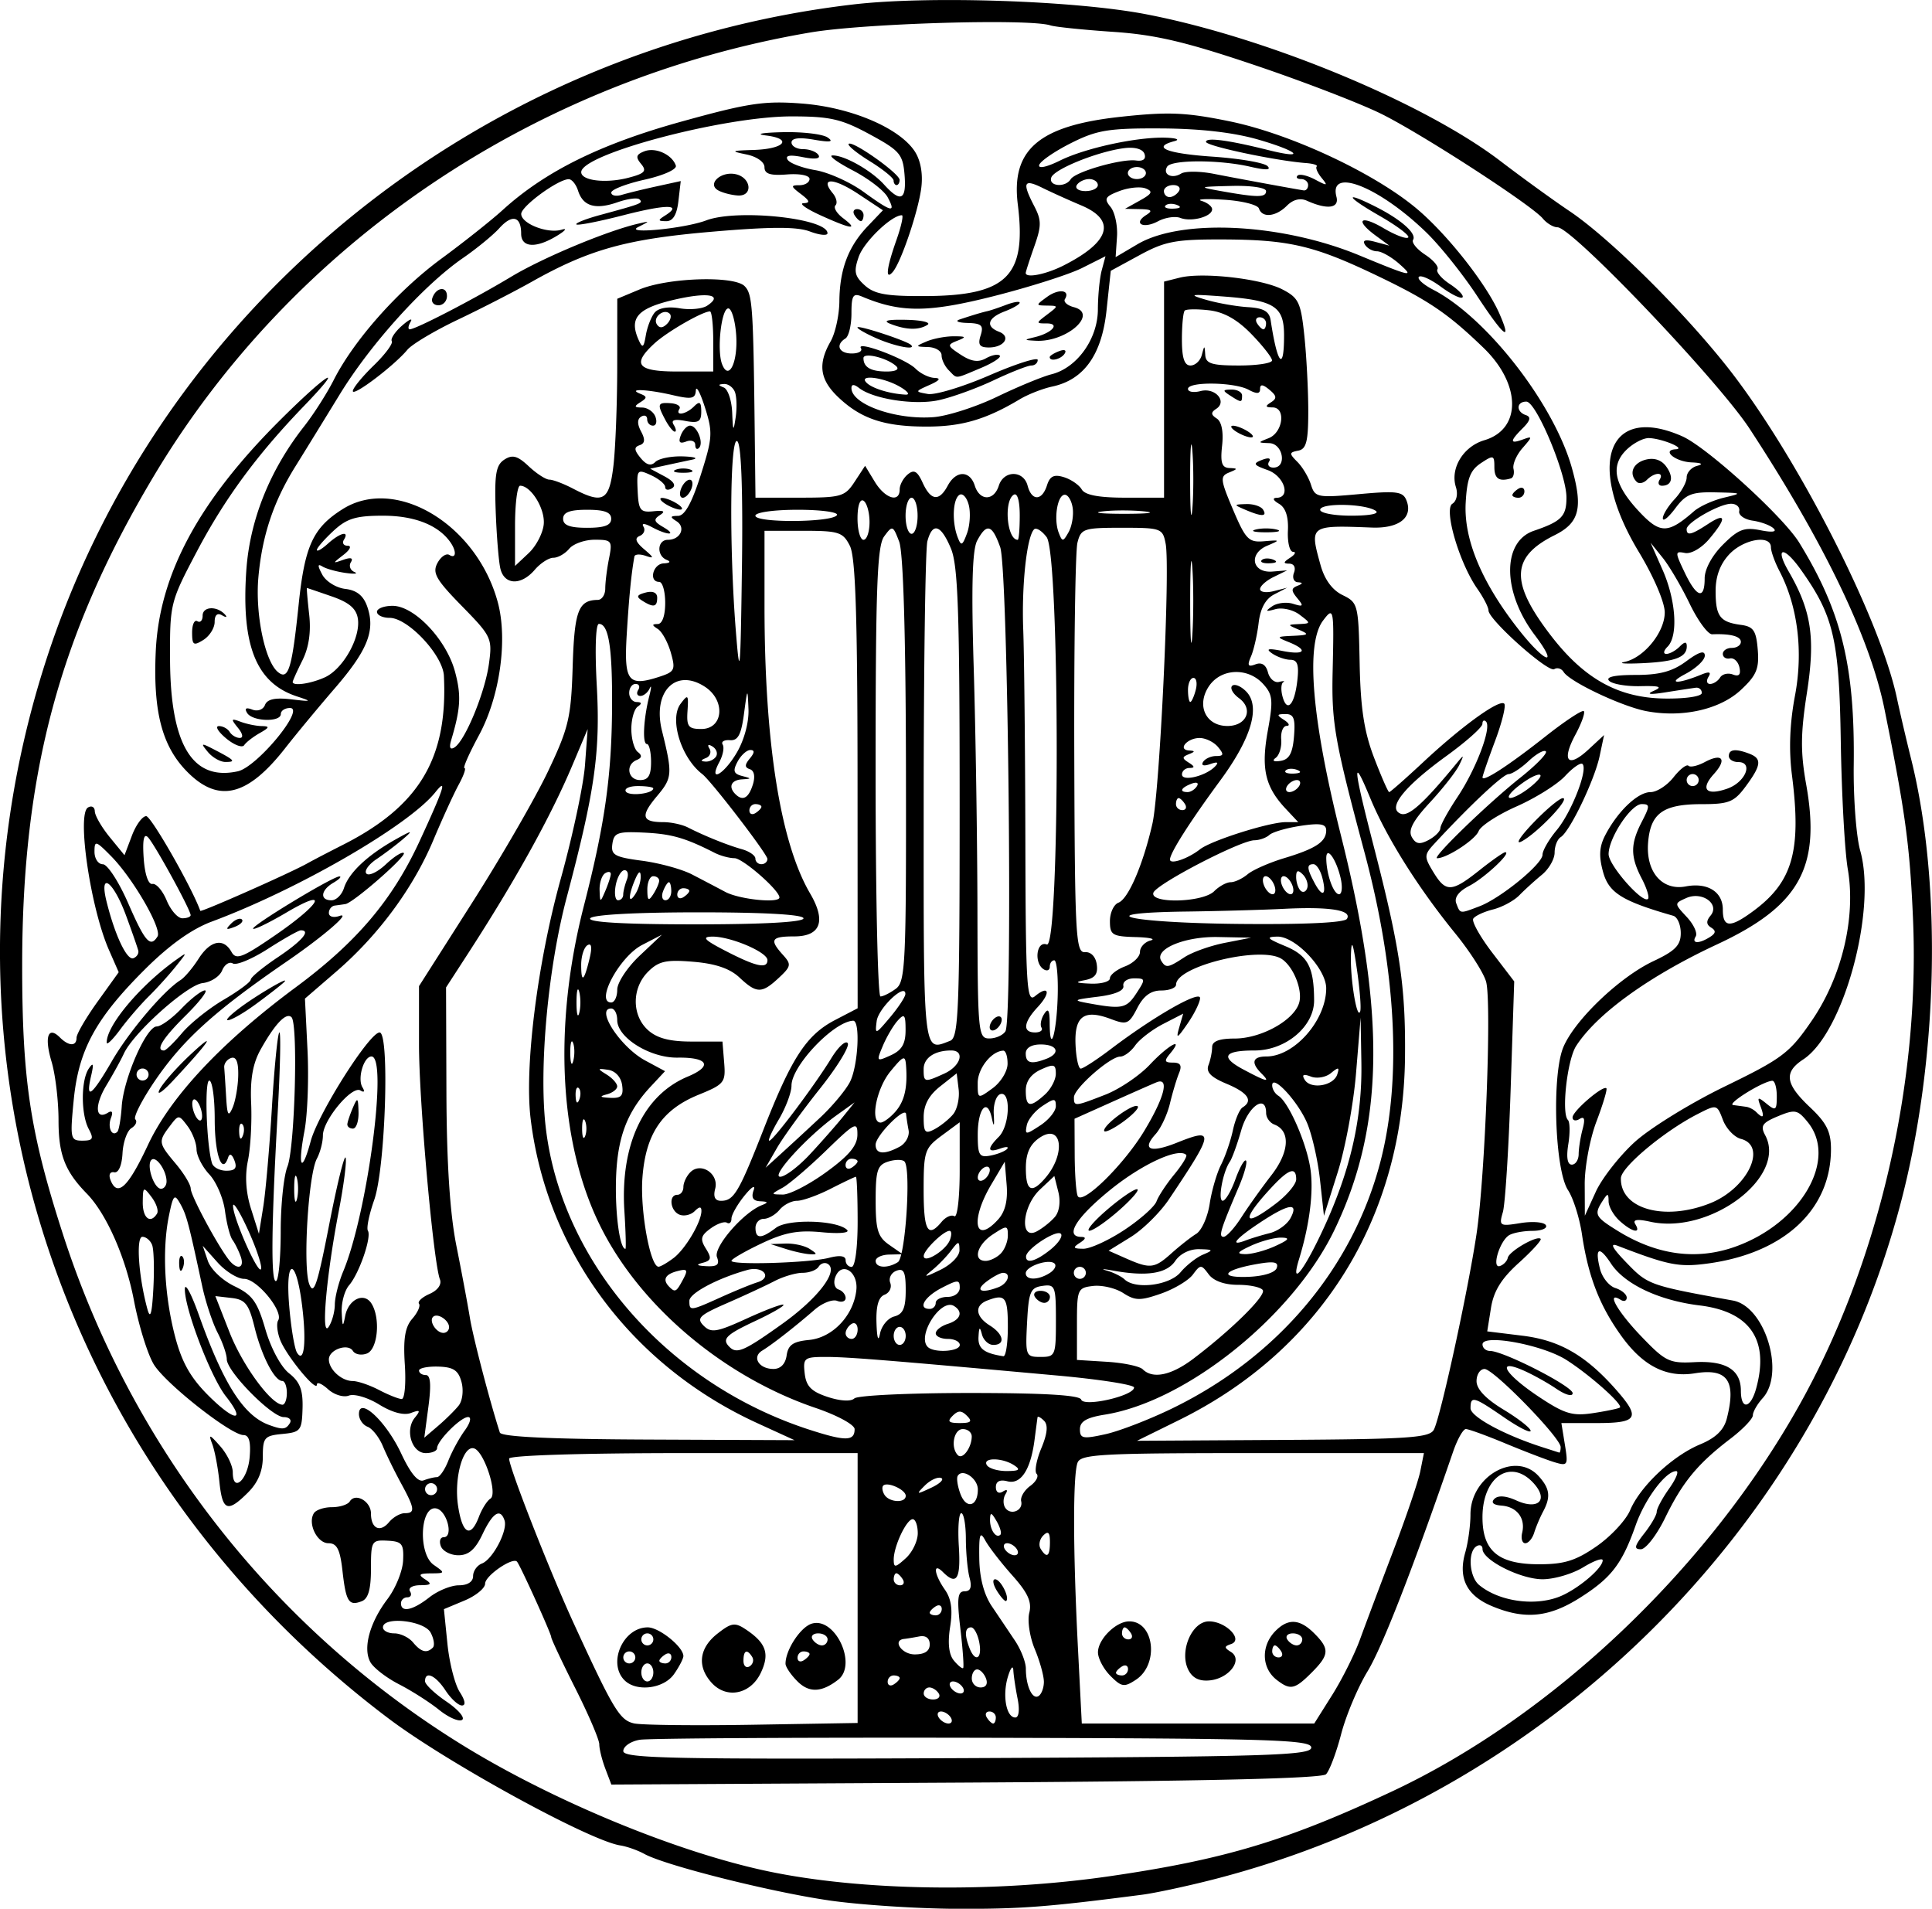 <svg xmlns="http://www.w3.org/2000/svg" viewBox="0 0 321.55 317.65"><path d="M137.896 316.25c-9.731-1.417-27.2-5.819-30.659-7.725-1.1-.606-2.9-1.241-4-1.412-5.116-.793-28.732-13.72-38.5-21.075-54.872-41.314-77.624-110.42-57.525-174.71C25.836 51.753 79.064 8.098 142.032.738 154.518-.72 178.85.092 190.691 2.362c20.041 3.841 46.315 14.722 59.042 24.45 3.575 2.732 8.75 6.482 11.5 8.331 6.573 4.42 18.597 16.288 26.151 25.811 11.468 14.458 25.481 41.783 28.327 55.238.481 2.274 1.547 6.835 2.368 10.135 5.214 20.942 4.487 50.49-1.824 74.204-14.466 54.352-59.095 98.144-114.41 112.27-4.339 1.108-9.625 2.239-11.748 2.514-15.824 2.05-20.231 2.385-30.86 2.344-6.6-.025-16.204-.658-21.341-1.406zm46.841-4.021c19.023-2.769 29.39-5.882 46.914-14.09 26.662-12.488 52.576-37.06 67.826-64.314 13.124-23.455 20.11-53.381 18.908-81-.53-12.187-1.274-17.644-4.736-34.774-2.393-11.843-10.035-27.732-22.47-46.726-5.285-8.07-29.546-33.5-31.96-33.5-.68 0-1.778-.653-2.44-1.452-1.841-2.217-19.759-13.846-26.728-17.347-3.402-1.709-12.853-5.36-21-8.113-11.69-3.951-16.71-5.135-23.813-5.614-4.95-.335-9.636-.817-10.413-1.073-3.514-1.155-30.95-.348-39.926 1.174-45.874 7.78-86.168 35.017-109.36 73.924C9.92 105.524 3.71 128.6 3.691 160.514c-.01 19.17 1.307 27.907 6.76 44.81 11.454 35.5 34.913 65.536 66.392 85.01 15.036 9.3 35.708 17.856 50.899 21.065 15.617 3.3 37.806 3.622 57 .829zm-83.99-17.89c-.553-1.455-1.006-3.28-1.006-4.055 0-.775-1.8-4.978-4-9.341s-4-8.188-4-8.499c0-.564-5.064-11.744-5.68-12.539-.67-.865-5.32 2.315-5.32 3.638 0 .76-1.543 2.027-3.43 2.815l-3.429 1.433.585 5.766c.322 3.172 1.242 6.779 2.044 8.016.91 1.402 1.048 2.25.368 2.25-.6 0-1.829-1.125-2.73-2.5-1.653-2.523-3.408-3.314-3.408-1.536 0 .53 1.61 2.058 3.576 3.394 1.967 1.337 3.13 2.706 2.585 3.043-.545.337-2.267-.417-3.826-1.675s-4.56-3.174-6.67-4.257-4.259-2.747-4.775-3.698c-1.262-2.326-.1-6.573 2.869-10.496 1.342-1.774 2.508-4.65 2.59-6.392.133-2.793-.173-3.183-2.599-3.308-2.639-.135-2.75.054-2.75 4.673 0 3.417-.448 4.987-1.543 5.407-2.156.827-2.619.09-3.204-5.105-.398-3.527-.918-4.55-2.316-4.55-1.9 0-3.502-3.276-2.442-4.99.343-.556 1.695-1.01 3.005-1.01s2.648-.43 2.973-.956c.93-1.504 3.527-.028 3.527 2.004 0 2.514 1.516 3.24 3.01 1.441.679-.819 1.855-1.489 2.612-1.489 1.783 0 1.688-.755-.628-5-1.05-1.925-2.41-4.701-3.021-6.17-.612-1.468-1.756-2.917-2.543-3.218-.786-.302-1.43-1.249-1.43-2.104 0-3.007 4.522 1.201 7.019 6.532 1.576 3.365 2.817 4.853 3.75 4.495.767-.294 1.764-.535 2.215-.535.451 0 1.304-1.237 1.896-2.75.592-1.512 1.816-3.762 2.72-5 .928-1.27 1.172-2.25.561-2.25-1.229 0-5.16 3.953-5.16 5.189 0 .446-.848.811-1.884.811-2.318 0-3.502-3.818-1.825-5.885 1.008-1.242.9-1.373-.655-.79-1.169.439-3.134-.087-5.275-1.41-1.877-1.16-4.141-1.83-5.032-1.488-.895.344-2.449-.13-3.475-1.058-1.02-.923-1.855-1.271-1.856-.774-.002 1.394-5.092-4.794-6.11-7.429-.497-1.283-.647-2.749-.333-3.256.925-1.497-3.518-6.91-5.672-6.91-1.089 0-3.084-1.237-4.434-2.75l-2.454-2.75.85 2.5c.477 1.405 2.415 3.254 4.422 4.22 3.012 1.451 3.822 2.578 5.161 7.185.916 3.15 2.585 6.248 3.94 7.314 1.81 1.424 2.327 2.763 2.242 5.815-.104 3.717-.315 3.986-3.361 4.28-2.984.287-3.25.598-3.25 3.795 0 2.364-.788 4.27-2.455 5.937-3.418 3.418-4.279 3.095-4.774-1.796-.237-2.337-.77-5.15-1.185-6.25-.649-1.722-.464-1.672 1.33.361 1.146 1.298 2.084 3.248 2.084 4.333 0 3.522 2.488 1.289 2.81-2.521.215-2.545-.098-3.673-1.02-3.673-2.087 0-12.828-8.432-14.892-11.692-1.024-1.617-2.534-6.45-3.355-10.743-1.365-7.138-4.576-14.408-7.835-17.745-3.642-3.727-4.709-6.486-4.709-12.177 0-3.251-.522-7.654-1.16-9.784-1.231-4.11-.585-6.005 1.377-4.043 1.496 1.496 2.783 1.52 2.783.053 0-.622 1.579-3.328 3.508-6.013l3.508-4.883-1.638-3.736c-3.05-6.96-5.345-22.52-3.49-23.667.612-.379 1.129-.1 1.148.62s1.14 2.66 2.49 4.31l2.455 3 1.229-3.25c.676-1.788 1.747-3.25 2.38-3.25.83 0 7.645 11.929 9.002 15.758.101.285 14.842-6.241 17.732-7.851 1.003-.559 3.703-1.967 6-3.13 12.727-6.44 17.489-14.407 16.816-28.128-.169-3.443-5.984-9.65-9.04-9.65-1.155 0-2.1-.45-2.1-1s1.17-1 2.6-1c3.621 0 8.95 5.616 10.385 10.945 1.065 3.955.943 6.126-.64 11.431-.364 1.22-.171 1.636.55 1.19 1.77-1.094 5.084-9.13 5.74-13.92.581-4.24.425-4.573-4.504-9.607-4.314-4.406-4.945-5.516-4.069-7.155.571-1.066 1.466-1.675 1.988-1.352 1.12.693 1.233-.58.185-2.089-1.99-2.865-5.973-4.442-11.217-4.442-4.545 0-6.03.456-8.278 2.54-1.507 1.398-2.74 2.818-2.74 3.156 0 .338.823-.13 1.829-1.04 2.018-1.827 3.64-2.225 2.671-.656-.34.55-.055 1 .632 1 .694 0 .386.67-.69 1.503-1.882 1.456-1.883 1.482-.028.83 1.252-.44 1.683-.298 1.244.412-.368.596-.105 1.327.586 1.623.691.296.026.366-1.477.155-1.504-.212-3.236-.695-3.85-1.074-.819-.506-.823-.142-.017 1.364.605 1.13 2.329 2.197 3.832 2.37 1.893.22 3.011 1.118 3.644 2.927 1.388 3.972.085 7.261-5.388 13.605-2.746 3.182-6.454 7.656-8.24 9.942-6.27 8.024-11.075 9.216-16.258 4.033-4.252-4.252-5.774-10.029-5.306-20.146.589-12.708 7.095-24.855 20.49-38.249 8.022-8.022 11.497-10.142 4.17-2.544-7.803 8.092-13.186 15.408-17.845 24.25-4.411 8.37-4.478 8.644-4.436 18 .064 14.148 3.74 20.19 11.275 18.536 3.216-.707 11.316-10.536 8.681-10.536-.835 0-1.52.45-1.52 1 0 1.398-4.724 1.255-5.604-.17-.479-.774-.189-.965.858-.563.895.343 1.812.007 2.112-.776.368-.96 1.694-1.246 4.333-.936 3.487.409 3.566.368.944-.497-6.746-2.226-9.243-8.46-8.388-20.939.577-8.407 3.916-16.734 9.617-23.981 1.575-2 3.79-5.47 4.925-7.71 3.357-6.626 10.685-14.887 17.928-20.209 3.727-2.737 8.31-6.374 10.185-8.08 7.047-6.412 16.203-10.954 29.59-14.676 11.314-3.146 13.941-3.541 20.26-3.051 8.134.631 16.187 4.05 18.75 7.96.97 1.482 1.375 3.716 1.089 6.02-.487 3.927-3.39 12.494-4.764 14.057-1.27 1.446-1.024-.66.621-5.324.801-2.27 1.208-4.126.905-4.126-1.723 0-6.31 4.419-7.181 6.916-.855 2.452-.693 3.214 1.008 4.752 1.626 1.471 3.632 1.823 10.169 1.783 13.523-.08 16.789-3.338 15.3-15.256-1.14-9.125 3.522-13.104 17.082-14.574 7.983-.865 10.84-.749 18.119.737 10.28 2.1 24.456 8.757 31.462 14.776 5.087 4.371 11.387 12.42 13.496 17.245 2.166 4.957.737 3.818-3.723-2.966-2.362-3.592-6.162-8.341-8.444-10.553-7.855-7.612-16.27-10.947-14.957-5.928.5 1.911-1.523 2.179-4.917.65-1.107-.498-2.296-.204-3.321.821-1.859 1.859-4.124 2.087-4.663.47-.207-.62-2.832-1.276-5.834-1.46-3.001-.183-4.67-.093-3.707.2.962.294 1.75.92 1.75 1.393 0 1.22-3.424 2.153-5.281 1.44-.86-.33-2.537-.079-3.727.558-2.458 1.316-4.216.382-1.963-1.043 1.14-.72.908-.941-1.03-.98l-2.5-.051 2.5-1.393c2.025-1.127 2.2-1.508.923-2.005-.868-.337-2.829-.137-4.359.444-2.386.908-2.595 1.28-1.474 2.632.719.866 1.204 3.102 1.079 4.968l-.229 3.393 3.628-2.14c7.335-4.329 24.027-3.493 36.932 1.848 8.687 3.595 9.254 3.715 6.64 1.407-1.3-1.146-2.96-2.084-3.692-2.084-.731 0-1.638-.498-2.014-1.107-.463-.749.084-.901 1.69-.472l2.376.635-2.25-1.65c-3.573-2.62-2.61-3.55 1.293-1.248 1.948 1.15 3.79 1.843 4.093 1.54.303-.303-1.854-1.93-4.793-3.615-5.627-3.227-5.997-4.224-.543-1.462 4.168 2.111 6.782 4.437 6.145 5.47-.28.451.627 1.565 2.015 2.475 1.387.91 2.306 2.005 2.04 2.434-.266.43.677 1.542 2.095 2.47 1.418.93 2.35 1.919 2.07 2.198-.279.28-1.888-.512-3.574-1.759s-3.339-1.994-3.672-1.661c-.332.332.733 1.296 2.367 2.142 8.908 4.606 20.117 19.02 23.105 29.714 1.858 6.645 1.223 9.091-2.89 11.139-7.25 3.608-7.434 7.788-.729 16.56 5.625 7.36 11.335 10.534 19.119 10.626 3.454.04 6.109-.363 6.109-.928 0-.55-.45-.943-1-.873-.55.07-2.8.413-5 .76-2.661.422-3.33.34-2-.242 1.525-.668.998-.853-2.218-.778-2.32.053-4.66-.345-5.2-.885-.643-.643.871-.982 4.384-.982 4.017 0 6.141-.573 8.45-2.28 2.127-1.572 3.084-1.862 3.084-.932 0 .742-1.463 2.12-3.25 3.061-3.126 1.647-1.288 1.712 2.664.094 1.348-.552 1.7-.438 1.19.387-.397.643-.272 1.17.278 1.17s1.297-.481 1.66-1.068c.363-.588 1.322-.815 2.131-.504 1.016.39 1.354.024 1.09-1.182-.21-.96-.918-1.634-1.573-1.496-.655.137-1.19-.2-1.19-.75s.675-1 1.5-1 1.5-.45 1.5-1c0-.93-1.72-1.385-4.772-1.265-.7.027-2.386-2.264-3.75-5.093s-3.382-6.267-4.489-7.642l-2.011-2.5 1.989 4.5c2.243 5.075 2.629 11.004.833 12.8-.667.666-.756 1.2-.2 1.2.55 0 1.54-.54 2.2-1.2.864-.865 1.2-.881 1.2-.06 0 1.816-1.936 2.549-7.403 2.804-2.803.131-4.14.038-2.972-.206 3.239-.677 6.708-4.941 6.708-8.244 0-1.672-1.836-5.96-4.291-10.025-8.892-14.717-5.143-24.746 7.208-19.283 4.106 1.816 16.807 13.368 19.475 17.714 7.043 11.469 9.268 20.553 9.062 37-.069 5.5.415 11.9 1.075 14.224 2.812 9.896-2.772 30.366-9.483 34.763-3.262 2.138-2.99 4.072 1.12 7.948 2.763 2.606 3.5 4.073 3.5 6.965 0 10.104-7.81 17.347-20.545 19.055-4.76.639-6.522.291-14.955-2.955-1.385-.533-.917.35 1.522 2.87 3.521 3.64 3.792 3.736 17.662 6.241 5.345.966 8.73 12.065 4.953 16.24-.9.994-1.637 2.281-1.637 2.86 0 .579-1.687 2.338-3.75 3.91-5.418 4.129-7.95 7.195-10.839 13.13-1.406 2.887-3.23 5.25-4.056 5.25-1.188 0-1.07-.547.573-2.635 1.14-1.45 2.072-3.067 2.072-3.596 0-.528.931-2.267 2.068-3.865s1.666-2.904 1.175-2.904c-1.74 0-5.196 4.616-6.747 9.012-2.27 6.436-4.045 8.746-9.256 12.051-5.2 3.298-9.211 3.683-14.662 1.406-4.224-1.766-5.666-4.674-4.439-8.953.474-1.651.861-4.488.861-6.305 0-6.386 7.516-10.614 11.345-6.382 1.884 2.082 2.053 3.454.728 5.935-.51.955-1.17 2.524-1.468 3.486-.298.963-.964 1.75-1.48 1.75-.515 0-.749-.787-.518-1.75.578-2.413-.872-4.319-3.435-4.512-1.374-.103-1.802-.508-1.187-1.123.615-.614 1.927-.52 3.64.26 3.661 1.668 5.42-.063 2.897-2.851-3.821-4.222-8.522-1.105-8.522 5.65 0 5.63 2.65 7.826 9.44 7.826 4.18 0 6.098-.6 9.548-2.991 2.374-1.645 4.887-4.345 5.586-6 1.689-4.002 7.048-9.041 11.659-10.964 2.602-1.085 3.944-2.388 4.433-4.3 1.606-6.292.112-8.407-5.313-7.527-4.751.771-8.653-1.215-12.262-6.242-3.616-5.034-5.499-9.902-6.534-16.893-.401-2.704-1.444-6.008-2.318-7.342-2.205-3.365-2.723-19.144-.782-23.791 1.896-4.538 9.376-11.68 15.002-14.325 3.627-1.705 4.542-2.644 4.542-4.661 0-1.39-.563-2.688-1.25-2.885-8.532-2.446-10.72-3.811-11.679-7.285-.734-2.658-.636-4.225.388-6.178 2.082-3.97 5.4-7.116 7.508-7.116 1.038 0 2.761-1.11 3.828-2.466s2.186-2.22 2.487-1.919c.3.301 1.524.024 2.718-.615 2.926-1.565 3.742-.477 1.5 2-2.304 2.546-1.266 3.656 2.26 2.416 3-1.055 4.38-4.416 1.814-4.416-.866 0-1.574-.45-1.574-1 0-1.14 1.13-1.27 3.418-.393 2.119.813 1.996 1.915-.606 5.434-1.929 2.609-2.794 2.96-7.309 2.96-6.452 0-8.55 1.505-8.94 6.413-.386 4.868 2.34 8.03 6.274 7.277 3.622-.692 6.163.893 6.163 3.844 0 3.051 1.215 3.106 5.105.23 6.534-4.832 8.006-10.02 6.403-22.576-.54-4.237-.375-8.591.503-13.247 1.396-7.398.461-14.894-2.586-20.734-.777-1.49-1.415-3.27-1.419-3.958-.01-2.138-4.543-1.372-6.931 1.17-1.515 1.613-2.275 3.65-2.275 6.1 0 4.222.712 5.178 4.2 5.645 2.1.281 2.55.942 2.813 4.125.261 3.165-.2 4.27-2.798 6.696-3.489 3.259-9.723 4.666-15.703 3.545-4.066-.763-12.798-4.89-13.81-6.528-.352-.57-1.053-.78-1.558-.468-1.014.627-10.943-8.236-10.943-9.768 0-.527-.837-2.153-1.86-3.613-2.995-4.276-5.625-13.237-4.153-14.147.705-.435.955-1.613.589-2.768-.99-3.12 1.223-6.764 4.739-7.804 6.206-1.835 6.138-9.306-.14-15.368-5.968-5.763-9.192-7.941-17.941-12.118-10.342-4.937-14.476-5.894-25.598-5.925-7.702-.02-9.497.32-13.684 2.599l-4.82 2.622-.706 6.594c-.79 7.39-3.758 11.545-9.048 12.671-1.583.337-4.003 1.285-5.378 2.106-5.624 3.36-9.607 4.536-15.4 4.552-7.117.019-11.035-1.279-14.85-4.919-3.048-2.907-3.398-5.493-1.25-9.249.786-1.375 1.445-4.383 1.464-6.685.045-5.298 1.477-9.096 4.706-12.48l2.542-2.666-4.126-2.731c-4.08-2.7-6.433-2.766-4.237-.12.623.751.833 1.667.465 2.034-.367.368.199 1.325 1.259 2.126 2.677 2.026 1.413 1.87-3.714-.456-2.398-1.088-3.684-2.002-2.86-2.032 1.15-.041 1.047-.397-.44-1.522-1.693-1.28-1.725-1.468-.25-1.468.93 0 1.69-.47 1.69-1.043 0-.592-1.625-.917-3.75-.75-2.796.218-3.75-.088-3.75-1.207 0-.863-1.274-1.763-3-2.119-2.7-.556-2.58-.631 1.192-.75 5.124-.16 6.581-1.849 2.078-2.406-1.895-.235-.747-.466 2.73-.55 3.3-.08 6.676.315 7.5.877 1.083.738.457.842-2.25.374-2.472-.428-3.75-.27-3.75.463 0 .61.874 1.11 1.942 1.11 1.067 0 2.215.444 2.55.986.38.615-.594.744-2.597.344-2.159-.432-2.99-.292-2.544.428.363.588 2.441 1.37 4.618 1.737 2.176.368 5.77 1.982 7.986 3.587 4.754 3.444 5.486 3.61 4.047.92-.588-1.098-3.192-3.102-5.785-4.453-2.594-1.35-4.131-2.476-3.417-2.502 1.946-.07 6.454 2.471 8.608 4.852 2.774 3.065 3.754 2.59 3.403-1.648-.282-3.41-.81-4.02-5.81-6.727-4.71-2.549-6.578-2.976-13-2.976-11.321.001-35 6.28-35 9.28 0 1.42 4.083 1.908 7.831.937 2.749-.712 3.122-1.115 2.137-2.302-.952-1.147-.84-1.574.555-2.11 1.85-.71 4.611.552 5.223 2.385.206.619-2.051 1.635-5.191 2.338-3.055.684-5.555 1.652-5.555 2.152 0 .5.787.67 1.75.378.962-.292 3.564-.927 5.78-1.412l4.032-.882-.39 3.344c-.267 2.284-.912 3.34-2.032 3.33-1.4-.013-1.425-.152-.17-.946 2.98-1.884.26-1.899-6.97-.039-4.083 1.05-7.597 1.736-7.81 1.524-.211-.212 1.571-.918 3.962-1.569 6.975-1.899 7.163-1.973 6.542-2.594-.326-.326-1.978-.11-3.671.481-3.663 1.277-5.727.668-6.553-1.934-.333-1.05-1.031-1.908-1.552-1.908-1.75 0-7.893 4.487-7.906 5.775-.016 1.614 4.408 3.342 6.729 2.628.967-.298.634.149-.741.992-3.51 2.154-6 2.014-6-.336 0-2.896-1.496-3.276-3.617-.92-1.036 1.152-3.763 3.39-6.06 4.975-6.506 4.488-15.366 14.293-20.523 22.713-2.584 4.22-5.913 9.626-7.398 12.013-3.639 5.852-5.52 11.505-6.135 18.436-.539 6.07 1.082 13.94 3.24 15.73 1.752 1.454 2.353-.497 3.465-11.246 1.01-9.762 2.397-12.763 7.332-15.864 8.834-5.55 22.306 2.544 25.807 15.504 1.685 6.239.345 15.71-3.13 22.135-1.627 3.006-2.712 5.465-2.413 5.465.3 0-.13 1.237-.955 2.75s-2.728 5.675-4.23 9.25c-3.341 7.959-9.13 15.802-16.105 21.824l-5.26 4.54.425 8.568c.233 4.712.004 10.78-.51 13.483-1.161 6.103-.454 7.231 1.044 1.667 1.244-4.618 9.78-18.083 11.465-18.083 1.698 0 .97 22.578-.898 27.875-.842 2.386-1.314 4.688-1.05 5.117.65 1.05-1.447 7.124-3.136 9.087-.747.868-1.297 2.893-1.222 4.5.114 2.453.207 2.55.577.61.532-2.781 3.143-4.026 4.372-2.085 1.536 2.425 1.064 7.625-.755 8.323-.919.352-1.967.16-2.33-.427-.823-1.33-4-.213-4 1.407 0 1.673 2.106 3.592 3.95 3.6.852.002 2.839.678 4.414 1.5s3.267 1.493 3.76 1.493c.492 0 .724-2.588.516-5.75-.281-4.28.036-6.224 1.24-7.605.891-1.02 1.395-2.145 1.12-2.5-.275-.355.518-1.092 1.763-1.638 1.35-.592 2.045-1.563 1.723-2.403-1.098-2.862-3.486-29.623-3.486-39.065v-9.748l8.859-13.906c4.872-7.648 10.562-17.502 12.643-21.896 3.416-7.213 3.811-8.902 4.074-17.389.287-9.292.948-11.045 4.174-11.085.687-.008 1.25-.859 1.25-1.89s.281-3.281.625-5c.589-2.945.452-3.125-2.378-3.125-1.651 0-3.562.675-4.247 1.5s-1.87 1.5-2.632 1.5c-.763 0-2.158.9-3.1 2-2.291 2.676-5.105 2.553-5.737-.25-.279-1.238-.625-5.564-.769-9.615-.215-6.032.046-7.564 1.443-8.467 1.35-.872 2.196-.64 4.064 1.115 1.298 1.22 2.842 2.217 3.431 2.217.59 0 2.36.672 3.936 1.494 5.013 2.615 6.02 2.054 6.716-3.744.347-2.888.634-10.335.64-16.551l.008-11.301 3.711-1.55c4.703-1.966 15.702-2.32 17.468-.563 1.312 1.306 1.454 3.295 1.69 23.715l.132 11.5h7.385c6.886 0 7.502-.179 9.122-2.652l1.738-2.652 1.609 2.652c1.711 2.82 4.146 3.569 4.146 1.275 0-.758.604-1.88 1.343-2.493 1.042-.865 1.597-.556 2.478 1.378 1.373 3.012 2.744 3.173 4.179.492 1.374-2.568 3.684-2.568 4.5 0 .818 2.578 3.181 2.578 4 0 .821-2.588 4.112-2.588 4.79 0 .676 2.588 2.395 2.566 3.223-.042.492-1.55 1.17-1.88 2.817-1.369 1.193.37 2.53 1.29 2.97 2.042.545.935 2.846 1.37 7.25 1.37h6.45V46.862l2.589-.65c3.82-.96 13.64.161 17.1 1.95 2.722 1.408 3.078 2.163 3.663 7.757.356 3.409.648 9.023.648 12.477 0 5.084-.32 6.342-1.679 6.603-1.514.292-1.527.475-.132 1.87.85.851 1.867 2.554 2.257 3.785.677 2.132 1.055 2.207 7.978 1.58 6.366-.578 7.35-.442 7.939 1.092 1.081 2.818-1.283 4.643-5.79 4.469-10.358-.4-10.372-.39-8.53 6.24.67 2.418 1.951 4.163 3.67 5 2.568 1.253 2.644 1.556 2.837 11.288.148 7.53.74 11.42 2.395 15.75 1.21 3.162 2.344 5.75 2.52 5.75.178 0 2.733-2.25 5.68-4.999 6.45-6.02 12.677-10.513 13.471-9.719.319.319-.364 3.103-1.518 6.186s-2.098 5.819-2.098 6.078c0 .851 4.34-1.967 10.417-6.765 3.288-2.596 6.186-4.511 6.441-4.256.255.254-.377 2.023-1.403 3.93-2.355 4.372-1.25 5.63 2.166 2.465l2.612-2.42-.74 3.5c-.844 3.992-4.95 12.546-6.474 13.488-.56.346-1.019 1.507-1.019 2.58 0 1.073-.955 2.734-2.123 3.691-1.167.958-2.855 2.492-3.75 3.41-.895.917-2.869 1.98-4.386 2.36-1.518.38-2.994 1.071-3.28 1.534-.286.463 1.13 3 3.147 5.64l3.668 4.797-.595 18c-.328 9.9-.91 19.083-1.296 20.406-.667 2.294-.53 2.379 2.94 1.815 2-.324 3.898-.17 4.216.344.317.514-.687.941-2.232.95-1.545.008-3.31.345-3.924.75-1.578 1.04-2.902 5.573-1.49 5.103.608-.203 1.197-.819 1.31-1.369.224-1.092 4.86-3.769 5.47-3.158.208.208-1.427 2.009-3.634 4.003-2.915 2.633-4.182 4.688-4.634 7.511l-.621 3.887 5.857.72c6.188.76 10.528 3.26 15.567 8.968 4.145 4.696 3.651 5.57-3.147 5.57h-5.937l.587 3.614c.56 3.448.476 3.58-1.813 2.88-1.32-.405-4.973-1.807-8.12-3.115-3.145-1.31-6.092-2.38-6.549-2.38-.456 0-1.41 1.688-2.118 3.75-6.643 19.315-11.797 32.55-14.24 36.562-1.612 2.647-3.59 7.348-4.398 10.446-.807 3.1-1.941 6.109-2.52 6.688-.707.707-20.466 1.163-59.999 1.385l-58.944.33-1.006-2.646zm117.49-3.516c0-1.313-6.777-1.515-54.5-1.624-29.975-.068-55.738.08-57.25.33-1.512.25-2.75 1.096-2.75 1.882 0 1.225 8.177 1.392 57.25 1.17 50.107-.225 57.25-.445 57.25-1.758zm-75.5-26.545v-22.455h-29c-16.853 0-29 .383-29 .915 0 1.505 6.726 18.66 10.748 27.414 6.604 14.373 7.651 16.11 10.037 16.652 1.257.285 10.145.387 19.75.225l17.464-.295v-22.455zm-24.302 15.763c-2.45-2.707-2.09-5.764.96-8.163 2.317-1.823 2.917-1.918 4.694-.738 3.431 2.278 4.053 4.065 2.528 7.261-1.708 3.578-5.703 4.38-8.182 1.64zm6.76-4.287c-.858-1.387-1.458-1.129-1.458.628 0 .857.458 1.276 1.017.93.558-.345.757-1.046.44-1.558zm7.52 4.046c-1.088-1.087-1.978-2.406-1.978-2.93 0-2.276 2.469-6.061 4.34-6.655 3.886-1.234 7.683 6.798 4.41 9.33-2.744 2.124-4.825 2.202-6.772.255zm2.022-4.536c0-.243-.45-.441-1-.441s-1 .476-1 1.059c0 .582.45.78 1 .44s1-.816 1-1.058zm3-2.441c0-.55-.701-1-1.559-1-.857 0-1.28.45-.94 1s1.04 1 1.558 1 .941-.45.941-1zm-33.8 6.8c-2.856-2.856-.241-8.8 3.872-8.8 1.894 0 5.928 3.25 5.928 4.777 0 .428-.7 1.778-1.556 3-1.716 2.449-6.255 3.012-8.244 1.023zm4.8-1.3c0-.825-.45-1.5-1-1.5s-1 .675-1 1.5.45 1.5 1 1.5 1-.675 1-1.5zm-3-2.5c0-.55-.45-1-1-1s-1 .45-1 1 .45 1 1 1 1-.45 1-1zm6-.06c0-.582-.45-.78-1-.44s-1 .816-1 1.059c0 .242.45.44 1 .44s1-.476 1-1.058zm-3-2.94c0-.55-.45-1-1-1s-1 .45-1 1 .45 1 1 1 1-.45 1-1zm49.5 13c-.34-.55-1.068-1-1.618-1s-.722.45-.382 1 1.068 1 1.618 1 .722-.45.382-1zm7.5 0c0-.55-.476-1-1.059-1-.582 0-.78.45-.44 1s.816 1 1.058 1c.243 0 .441-.45.441-1zm55.985-3.75c1.644-2.613 3.727-6.775 4.629-9.25.902-2.475 3.393-9.102 5.534-14.727s4.165-11.587 4.498-13.25l.604-3.024H208.47c-25.082 0-28.59.19-29.125 1.582-.787 2.052-.766 14.636.052 30.668l.65 12.75h38.688l2.988-4.75zm-36.91-3.177c-1.141-1.14-2.074-2.904-2.074-3.918 0-2.18 3.005-5.155 5.206-5.155 4.173 0 4.996 7.15 1.117 9.71-1.956 1.29-2.387 1.226-4.25-.637zm2.926-1.132c0-.583-.45-.781-1-.441s-1 .816-1 1.059c0 .242.45.44 1 .44s1-.476 1-1.058zm.5-5.941c-.34-.55-.817-1-1.06-1-.242 0-.44.45-.44 1s.476 1 1.059 1c.582 0 .78-.45.44-1zm24.26 7.75c-2.573-1.983-2.659-5.709-.189-8.179 2.107-2.107 4.02-1.98 6.429.429 2.589 2.589 2.52 3.57-.455 6.545-2.798 2.798-3.522 2.949-5.785 1.205zm.74-4.75c-.34-.55-.817-1-1.06-1-.242 0-.44.45-.44 1s.476 1 1.059 1c.582 0 .78-.45.44-1zm3.5-2c0-.55-.702-1-1.56-1-.857 0-1.28.45-.94 1s1.041 1 1.559 1c.517 0 .94-.45.94-1zm-18.915 5.158c-1.627-3.04.5-8.158 3.39-8.158 2.82 0 5.79 3.068 3.662 3.783-1.151.387-1.151.591 0 1.31 2.016 1.257-.214 4.332-3.42 4.717-1.756.21-2.919-.318-3.632-1.652zm-28.46 4.717c-.344-1.72-.664-3.856-.711-4.75-.048-.894-.457-.394-.91 1.111-.936 3.109-.268 6.764 1.237 6.764.596 0 .753-1.278.384-3.125zm-13.125-.875c-.34-.55-1.042-1-1.56-1-.517 0-.94.45-.94 1s.701 1 1.559 1c.857 0 1.28-.45.94-1zm17.5-1.937c0-1-.683-3.453-1.517-5.45-.835-1.996-1.247-4.708-.916-6.026.456-1.817-.225-3.322-2.827-6.241-1.886-2.116-3.91-4.733-4.497-5.816-.875-1.612-1.056-1.066-.997 3 .047 3.24.777 6.014 2.098 7.97 1.114 1.65 2.842 4.219 3.84 5.71.999 1.49 1.816 3.59 1.816 4.667 0 2.865 1.075 5.194 2.105 4.558.492-.304.895-1.372.895-2.372zm-7.797-15.11c-.671-1.074-.815-1.954-.319-1.954.898 0 2.444 3.005 1.851 3.598-.171.171-.86-.568-1.532-1.643zm-5.703 16.046c-.34-.55-1.068-1-1.618-1s-.722.45-.382 1 1.068 1 1.618 1 .722-.45.382-1zm-10.5-1.56c0-.242-.45-.44-1-.44s-1 .476-1 1.059c0 .582.45.78 1 .44s1-.816 1-1.058zm14.362.06c-.317-.825-.978-1.5-1.469-1.5-.491 0-.893.675-.893 1.5s.66 1.5 1.469 1.5c.894 0 1.243-.586.893-1.5zm-4.258-8.254c-.602-5.098-.474-6.246.696-6.246.998 0 1.25-.683.83-2.25-.331-1.238-.609-4.163-.616-6.5-.008-2.338-.351-4.25-.764-4.252-.412 0-.596 2.475-.407 5.5.34 5.47-.35 6.595-2.643 4.302-1.711-1.711-1.486.347.32 2.925 1.076 1.536 1.331 3.353.873 6.217-.426 2.666-.214 4.569.623 5.577.698.84 1.394 1.404 1.547 1.252.152-.153-.054-3.089-.46-6.525zm-5.104 2.592c0-1.043-.651-1.537-1.75-1.326-.962.184-2.087.37-2.5.411-2.027.207-.417 2.577 1.75 2.577 1.664 0 2.5-.556 2.5-1.662zm8.245-.338c-.263-1.375-.876-2.5-1.361-2.5-1.032 0-1.13 1.197-.277 3.418.963 2.51 2.164 1.836 1.638-.918zm-90.947.868c.347-.347.181-1.472-.369-2.5-1.07-1.999-7.93-2.75-7.93-.868 0 .55.846 1 1.878 1 1.033 0 2.438.675 3.123 1.5 1.34 1.616 2.298 1.868 3.298.868zm84.702-6.427c0-.583-.45-.781-1-.441s-1 .816-1 1.059c0 .242.45.44 1 .44s1-.476 1-1.058zm-85.273-1.941c1.398-1.1 3.607-2 4.908-2 1.457 0 2.365-.588 2.365-1.532 0-.842.664-1.786 1.475-2.097 1.795-.689 4.317-5.493 3.76-7.163-.7-2.103-1.955-1.32-3.668 2.292-1.203 2.533-2.31 3.5-4.007 3.5-1.29 0-2.605-.675-2.922-1.5-.317-.825-.109-1.5.462-1.5 1.697 0 .544-4.452-1.24-4.792-2.686-.512-3.05 7.546-.423 9.385 1.957 1.371 1.945 1.407-.465 1.422-1.963.012-2.164.215-.972.985 1.206.78 1.048.972-.81.985-1.281.009-2.034.46-1.69 1.015.34.55.141 1-.441 1s-1.06.45-1.06 1c0 1.586 1.97 1.17 4.728-1zm187.96-.067c2.987-1.132 7.315-4.736 7.315-6.093 0-.446-1.463.08-3.25 1.17s-4.825 1.982-6.75 1.982c-3.664 0-10-3.19-10-5.036 0-.59-.45-.796-1-.456-1.49.92-1.208 5.082.436 6.447 3.247 2.695 9.073 3.568 13.249 1.986zm-109.18-2.933c-.34-.55-.817-1-1.06-1-.242 0-.44.45-.44 1s.476 1 1.059 1c.582 0 .78-.45.44-1zm2.5-7.655c0-1.29-.378-2.345-.84-2.345-1.033 0-3.16 4.51-3.16 6.702 0 1.41.246 1.385 2-.202 1.1-.996 2-2.865 2-4.155zm16.5 2.655c-.34-.55-1.068-1-1.618-1s-.722.45-.382 1 1.068 1 1.618 1 .722-.45.382-1zm5.5-1.2c0-1.616-.296-1.904-1.113-1.087-.612.612-.81 1.602-.441 2.2 1.034 1.673 1.554 1.301 1.554-1.113zm-8.878-3.475c-.872-1.499-1.067-1.542-1.092-.242-.032 1.684 1.02 3.2 1.728 2.492.234-.234-.052-1.246-.636-2.25zm-86.16-.728c.503-1.322 1.365-2.682 1.916-3.022 1.25-.772-1.022-7.79-2.703-8.35-1.838-.613-3.383 4.865-2.687 9.525.708 4.74 2.094 5.478 3.475 1.847zm90.25-2.585c-.158-.68.516-1.825 1.498-2.543.983-.718 1.467-1.625 1.077-2.014-.39-.39-.04-2.307.775-4.26 1.01-2.419 1.158-3.875.46-4.572-.562-.563-1.053-.82-1.09-.573s-.262 1.94-.499 3.763c-.646 4.969-2.283 7.46-4.52 6.875-1.242-.325-1.914.013-1.914.965 0 .853.483 1.167 1.155.751.715-.442.883-.274.44.441-.392.635-.42 1.629-.062 2.208.86 1.392 3.048.543 2.68-1.04zm-7.213-1.964c0-1.843-2.575-3.575-3.35-2.255-.228.389-.021 1.748.46 3.021.975 2.582 2.89 2.074 2.89-.766zm-12 1.059c0-1.014-3.045-2.395-3.743-1.697-.251.251-.16.937.202 1.523.798 1.291 3.541 1.425 3.541.174zm-78-1.107c0-.55-.45-1-1-1s-1 .45-1 1 .45 1 1 1 1-.45 1-1zm83.87-1.866c-.587-.202-1.8.367-2.695 1.263-1.506 1.506-1.426 1.534 1.065.366 1.482-.695 2.215-1.428 1.63-1.63zm12.13-2.134c-1.975-1.277-5.289-1.277-4.5 0 .34.55 1.83.993 3.31.984 2.104-.012 2.364-.226 1.19-.984zm-7.015-4.75c.008-.688-.66-1.25-1.485-1.25-1.509 0-2.088 3.078-.818 4.348.78.781 2.28-1.236 2.303-3.098zm98.015 1.744c0-1.547-11.159-12.994-12.667-12.994-.733 0-1.332.911-1.332 2.025 0 1.33 1.543 2.957 4.5 4.742 2.475 1.495 4.5 3.081 4.5 3.524 0 .443-1.994-.566-4.43-2.243-5.07-3.488-5.57-3.624-5.57-1.512 0 1.409 5.631 4.456 12 6.493 1.375.44 2.612.838 2.75.885.137.047.25-.366.25-.92zm-133.7-3.98c-20.93-9.576-35.068-28.567-37.734-50.69-1.04-8.628 1.138-25.94 5.02-39.913 1.972-7.098 3.786-15.606 4.03-18.906l.443-6-2.53 6c-3.638 8.627-9.523 19.237-17.472 31.5l-3.565 5.5.062 17.5c.043 11.794.584 20.11 1.661 25.5.879 4.4 1.891 9.8 2.25 12 .528 3.236 3.308 13.881 4.98 19.07.231.715 8.385 1.102 24.695 1.17l24.351.103-6.192-2.833zm16.192 1c0-.736-2.885-2.304-6.5-3.532-14.93-5.073-28.54-16.36-35.34-29.308-7.304-13.91-8.479-33.773-3.21-54.29 3.458-13.467 4.599-21.475 4.679-32.846.07-10.051-.55-14.034-2.187-14.034-.54 0-.689 4.244-.357 10.25.61 11.066-.312 17.573-5 35.25-3.1 11.696-4.622 28.085-3.526 38 2.49 22.543 20.19 42.927 43.94 50.608 6 1.94 7.5 1.92 7.5-.099zm53-3.522c17.536-8.57 29.991-23.407 34.555-41.163 3.525-13.713 2.584-31.616-2.7-51.325-4.955-18.49-5.492-21.53-5.298-30 .244-10.658.196-10.918-1.589-8.559-2.936 3.883-1.9 16.362 2.968 35.746 7.503 29.88 7.2 48.464-1.07 65.658-6.887 14.32-24.608 28.571-38.238 30.75-3.03.485-4.127 1.13-4.127 2.426 0 1.559.5 1.656 4.25.827 2.337-.517 7.4-2.479 11.25-4.36zm43.415 3.59c1.138-2.243 5.68-23.094 7.096-32.577 1.419-9.506 2.52-38.247 1.605-41.894-.354-1.409-2.669-5.049-5.145-8.09-6.174-7.579-11.44-15.958-14.15-22.516-3.039-7.351-2.896-5.446.609 8.142 4.33 16.79 5.284 23.219 5.174 34.869-.253 26.804-13.94 48.817-37.604 60.483l-7 3.45 24.308-.145c21.032-.126 24.415-.358 25.108-1.722zm-162.31-4c.63-.794.838-2.528.47-3.906-.523-1.953-1.341-2.498-3.866-2.572-1.762-.052-3.204.243-3.204.655 0 .413.508.75 1.13.75.782 0 .916 1.599.437 5.212l-.692 5.211 2.296-1.961c1.263-1.08 2.806-2.604 3.43-3.39zm-28.1 2.927c.34-.55-.119-1-1.02-1-2.002 0-9.48-7.597-9.48-9.631 0-.808-.69-2.802-1.533-4.432-.843-1.63-1.99-5.096-2.549-7.7-2.272-10.592-2.611-11.867-3.656-13.734-.968-1.73-1.177-1.507-1.895 2.026-1.138 5.602-.747 13.255 1.025 20.04 1.122 4.295 2.564 6.857 5.529 9.822 4.422 4.422 6.367 4.515 2.925.14-2.503-3.182-6.856-14.552-6.825-17.826.012-1.213 1.062.72 2.333 4.295 4.08 11.467 7.438 16.743 11.646 18.291 2.287.841 2.829.796 3.5-.29zm-18.42-26.42c-.044-1.054.192-1.645.524-1.313.333.333.368 1.195.08 1.917-.32.798-.557.561-.605-.604zm131.12 25.21c-.934-.933-1.468-.933-2.4 0-.934.933-.668 1.2 1.2 1.2s2.132-.267 1.2-1.2zm108.66-1.384c.567-.48-4.998-5.433-8.897-7.917-3.967-2.528-13.965-4.384-13.965-2.593 0 .602.563 1.094 1.25 1.095 2.238 0 13.75 5.883 13.75 7.025 0 .63-1.188.304-2.75-.757-1.512-1.027-4.028-2.416-5.59-3.087-4.566-1.964-2.839.78 2.865 4.547 4.178 2.76 5.475 3.139 8.932 2.61 2.224-.34 4.206-.755 4.405-.923zm-221.86-2.42c0-1.1-.343-2-.76-2-1.29 0-3.432-4.146-4.613-8.932-.957-3.877-1.536-4.615-3.828-4.88l-2.7-.311 2.369 6.042c2.135 5.45 6.85 11.91 8.781 12.033.413.027.75-.852.75-1.951zm113.62 0c12.33 0 18.334.355 18.581 1.097.43 1.289 8.801-.624 8.801-2.01 0-.46-5.737-1.356-12.75-1.99-28.667-2.593-34.923-3.095-38.566-3.096-3.573 0-3.796.174-3.5 2.75.246 2.137 1.096 3.006 3.817 3.905 2.097.692 3.88.793 4.45.25.522-.498 9.147-.906 19.167-.906zm130.92-.75c2.222-8.068-.998-12.797-9.412-13.822-6.756-.823-12.5-3.538-14.75-6.972-1.975-3.013-2.718-2.651-1.829.89.357 1.42 1.503 2.854 2.549 3.186 1.045.332 1.9 1.05 1.9 1.595 0 .545-.45.713-1 .373-2.518-1.556-.584 1.9 3.38 6.035 4.063 4.241 4.705 4.553 8.926 4.335 5.199-.27 7.694 1.272 7.694 4.753 0 3.24 1.611 3.004 2.541-.373zm-93.636-4.977c6.37-4.833 12.084-10.48 11.523-11.389-.3-.486-2.158-.884-4.127-.884-2.249 0-4.064-.65-4.88-1.75-1.234-1.664-1.363-1.663-2.623.036-.729.983-3.119 2.412-5.312 3.177-3.456 1.205-4.293 1.192-6.294-.098-1.27-.818-3.52-1.347-5-1.176-2.59.3-2.692.54-2.692 6.311v6l5 .31c2.75.17 5.427.733 5.95 1.25 1.68 1.662 4.77 1.01 8.455-1.787zm-67.725-.523c.249-1.751 1.077-2.322 3.735-2.576 3.897-.371 7.38-4.03 7.863-8.26.357-3.123-2.462-4.902-3.496-2.207-.356.926-.115 1.849.538 2.067.649.216 1.18.853 1.18 1.417 0 .563-.639.778-1.42.479-.78-.3-2.467.365-3.75 1.478-3.263 2.833-7.081 5.812-8.708 6.795-1.774 1.073-.561 3.057 1.867 3.057 1.18 0 1.99-.832 2.191-2.25zm-80.652-8.366c-1.006-8.05-2.808-8.01-2.144.047.3 3.658.89 7.194 1.308 7.86 1.199 1.906 1.595-1.836.836-7.907zm117.47 3.616c0-4.988-.43-5.54-3.418-4.393-2.168.832-1.984 2.66.418 4.161 2.324 1.451 2.64 3.232.573 3.232-.784 0-1.632-.787-1.884-1.75-.355-1.36-.483-1.265-.573.427-.103 1.93.899 2.707 4.134 3.207.413.064.75-2.134.75-4.884zm8-1.07c0-5.722-.129-6.05-2.25-5.75-1.993.284-2.284.976-2.55 6.07-.29 5.575-.222 5.75 2.25 5.75 2.453 0 2.55-.23 2.55-6.07zm-3.5-3.93c-.34-.55.084-1 .941-1 .858 0 1.56.45 1.56 1s-.424 1-.942 1-1.219-.45-1.559-1zm-42.108 4.54c6.026-4.3 9.507-8.866 7.64-10.02-.492-.304-1.176-.095-1.522.464-.345.56-1.545 1.016-2.665 1.016s-3.23.622-4.69 1.381c-1.46.76-5.03 2.418-7.935 3.685-4.582 2-5.09 2.493-3.846 3.737 1.244 1.244 2.191 1.085 7.182-1.2 3.161-1.447 5.904-2.476 6.093-2.287.19.19-1.904 1.398-4.652 2.686-4.928 2.308-5.641 3.021-4.33 4.332 1.222 1.223 2.432.697 8.725-3.794zm29.608 3.46c0-.55-.9-1-2-1s-2-.42-2-.932c0-.513.9-1.219 2-1.568 2.142-.68 2.605-2.008 1.037-2.977-2.17-1.342-6.217 4.964-4.37 6.81 1.047 1.047 5.333.78 5.333-.333zm-10.915-4.732c1.469-.384 1.915-1.399 1.915-4.353 0-3.076-.313-3.732-1.557-3.254-.857.328-1.314 1.231-1.017 2.006.297.775-.127 1.665-.943 1.978-1.014.39-1.44 1.878-1.347 4.712.084 2.532.311 3.223.585 1.777.247-1.3 1.31-2.59 2.364-2.866zm1.915 3.232c0-.825-.45-1.5-1-1.5s-1 .675-1 1.5.45 1.5 1 1.5 1-.675 1-1.5zm-8-1.059c0-.857-.45-1.28-1-.94s-1 1.04-1 1.558.45.941 1 .941 1-.701 1-1.559zm-87.015-4.157c.008-1.219.634-3.694 1.39-5.5 4.055-9.697 7.49-35.784 4.71-35.784-1.3 0-2.38 3.714-1.494 5.146.425.688.285.895-.345.506-1.4-.866-6.245 4.944-6.245 7.49 0 1.095-.452 2.833-1.003 3.863-1.427 2.667-2.357 18.034-1.264 20.887.747 1.95 1.357.127 3.303-9.865 1.313-6.742 2.549-11.771 2.748-11.175.198.595-.314 4.585-1.14 8.865-2.078 10.787-2.992 21.21-1.69 19.283.559-.825 1.022-2.497 1.03-3.716zm2.086-30.034c.039-.412.457-1.65.93-2.75.761-1.772.867-1.687.93.75.038 1.513-.38 2.75-.93 2.75s-.969-.337-.93-.75zm16.93 33.81c0-1.18-1.95-2.443-2.667-1.727-.716.717.546 2.667 1.726 2.667a.944.944 0 00.941-.94zm-49.422-13.69c-.287-.75-1.014-1.363-1.615-1.363-1.096 0-.645 6.62.819 12 .492 1.81.768.876 1-3.388.175-3.238.083-6.5-.204-7.25zm94.638 8.705c2.352-1.063 5.093-2.185 6.09-2.493 2.57-.795.978-2.783-1.647-2.058-4.946 1.367-9.666 3.875-9.666 5.135 0 1.73.135 1.715 5.223-.584zm35.777.932c0-.55.9-1 2-1 1.126 0 2-.667 2-1.526 0-1.361-.322-1.359-3 .026-2.902 1.501-4.045 3.5-2 3.5.55 0 1-.45 1-1zm-42.053-3.902c.866-1.617.722-1.824-.965-1.383-2.034.532-2.492 1.442-1.316 2.618.969.969 1.156.867 2.281-1.235zm52.471 1.295c1.634-.627 2.204-2.393.773-2.393-.445 0-1.682.66-2.75 1.468-1.982 1.5-.872 2.018 1.977.925zm-119.43-9.39c0-4.332.503-9.143 1.117-10.69 1.233-3.108 1.798-23.729.68-24.85-.872-.876-2.736 1.068-5.136 5.357-1.307 2.336-1.765 4.933-1.583 8.981.14 3.133-.103 7.427-.54 9.542-.522 2.518-.342 5.281.519 8l1.315 4.154.721-4.5c.397-2.475 1.044-9.9 1.439-16.5.394-6.6.948-12.225 1.232-12.5.283-.275.158 5.8-.277 13.5-1.062 18.804-1.144 28.405-.237 27.845.412-.255.75-4.008.75-8.34zm149.76 6.9c.957-1.153 2.64-2.474 3.74-2.937 1.793-.755 1.728-.849-.628-.906-1.577-.038-3.177.75-4 1.968-1.42 2.102-4.77 2.616-10.372 1.59-1.65-.302-2.1-.297-1 .012s2.428.968 2.95 1.464c1.811 1.721 7.495.994 9.31-1.192zm-36.792-3.682c-.03-1.583-.145-1.574-1.42.107-.762 1.007-2.21 2.491-3.217 3.298-1.455 1.167-1.164 1.145 1.419-.106 1.836-.89 3.236-2.324 3.218-3.299zm15.003 3.815c.81-.512 1.18-1.22.825-1.576-.874-.874-4.796.438-4.796 1.604 0 1.19 2.068 1.176 3.971-.028zm6.029-.039c0-.55-.45-1-1-1s-1 .45-1 1 .45 1 1 1 1-.45 1-1zm31.772-.815c.336-1.01-.457-1.156-3.417-.629-5.527.984-6.343 2.304-1.303 2.11 2.525-.098 4.462-.705 4.72-1.481zm-171.18-6.25c-1.356-2.987-2.491-4.839-2.523-4.116-.083 1.884 4.266 11.713 4.66 10.532.18-.542-.781-3.43-2.137-6.416zm178.98-.34c4.475-9.685 6.443-18.322 6.285-27.582l-.128-7.5-.758 9.243c-.416 5.083-1.79 12.509-3.05 16.5l-2.293 7.257-.658-6c-.362-3.3-1.338-7.575-2.169-9.5-1.56-3.615-5.787-8.153-5.787-6.214 0 .603.457 1.378 1.015 1.723 1.715 1.06 4.67 7.77 5.337 12.12.58 3.776-.119 9.354-1.893 15.12-1.48 4.815.837 1.893 4.099-5.168zm-180.24 4.668c-.343-.962-.957-2.2-1.365-2.75-.407-.55-.968-2.723-1.245-4.83-.278-2.106-1.45-4.835-2.604-6.064s-2.114-3.105-2.131-4.17-.693-2.81-1.5-3.877c-1.453-1.921-1.483-1.921-2.936 0-1.96 2.591-1.924 2.822.968 6.26 1.375 1.633 2.5 3.5 2.5 4.148 0 1.12 4.28 9.134 6.294 11.784 1.405 1.847 2.738 1.517 2.019-.5zm72.051.275c1.966-1.49 4.635-6.003 4.635-7.839 0-.76-.337-.748-1.122.036-.617.617-1.742.884-2.5.593-1.577-.605-1.886-3.315-.378-3.315.55 0 1-.585 1-1.3s.52-1.818 1.153-2.453c1.756-1.755 4.79.253 4.14 2.74-.354 1.355-.037 2.013.968 2.013 2.142 0 2.957-1.372 7.125-12 4.656-11.869 7.113-15.615 11.864-18.089l3.75-1.952-.014-37.23c-.011-27.992-.329-37.85-1.279-39.73-1.152-2.278-1.836-2.5-7.735-2.5h-6.472v12.5c0 22.761 2.643 39.414 7.594 47.861 2.697 4.602 1.751 7.139-2.661 7.139-3.826 0-4.156.543-1.868 3.072 1.43 1.58 1.372 1.91-.688 3.829-2.828 2.635-3.687 2.626-6.554-.068-1.588-1.491-3.99-2.307-7.7-2.614-4.52-.375-5.736-.105-7.508 1.667-2.721 2.72-2.723 7.255-.003 9.709 1.498 1.352 3.602 1.905 7.25 1.905h5.139l.285 3.5c.27 3.302.03 3.605-4.253 5.35-6.103 2.488-8.823 6.52-9.354 13.863-.396 5.468 1.318 14.827 2.701 14.756.341-.018 1.46-.668 2.485-1.445zm7.224-.155c-.628-1.636 4.366-7.423 7.455-8.639 1.135-.446 1.077-.59-.262-.652-1.196-.055-1.529-.61-1.094-1.829.352-.986-.316-.59-1.531.908-1.186 1.462-2.157 3.176-2.157 3.81s-.342.939-.76.68c-.42-.259-1.646.176-2.726.966-1.631 1.193-1.762 1.76-.772 3.344.988 1.582.898 1.986-.525 2.36-1.194.313-1 .486.64.566 1.79.088 2.207-.276 1.732-1.514zm18.662.118c1.788-.469 2.75-.33 2.75.396 0 .614.45 1.116 1 1.116.577 0 1-3.166 1-7.5 0-4.125-.13-7.5-.289-7.5s-2.054.9-4.211 2-4.673 2-5.59 2c-.916 0-2.226.675-2.91 1.5-.685.825-1.865 1.5-2.623 1.5-.758 0-1.377.675-1.377 1.5 0 1.86.942 1.859 3.402-.004 2.018-1.527 10.208-1.286 11.843.35.496.496-1.319.661-4.206.384-3.971-.382-6.162.027-10.059 1.877-2.74 1.3-4.98 2.596-4.979 2.88.003.747 13.014.348 16.248-.5zm-7.25-1.488l-2.5-.8 2.5-.085c1.375-.046 3.175.352 4 .885 1.333.862 1.333.96 0 .885-.825-.046-2.625-.444-4-.885zm18.695 2.21c1.264-.804 2.23-15.616 1.093-16.754-.351-.351-1.572-.342-2.714.02-1.786.567-2.075 1.467-2.075 6.47 0 4.894.355 6.058 2.25 7.38l2.25 1.57-2.25.052c-1.237.029-2.25.502-2.25 1.052 0 1.177 1.996 1.29 3.695.21zm45.52-1.46c1.379-1.237 3.24-2.7 4.136-3.25.896-.55 1.904-2.797 2.239-4.993.335-2.197 1.185-5.122 1.889-6.5.703-1.379 1.593-3.964 1.976-5.745.384-1.781 1.113-3.495 1.62-3.81 1.794-1.107.882-2.442-2.685-3.933-2.606-1.088-3.44-1.949-3-3.095.335-.873.609-2.225.609-3.005 0-.972 1.18-1.42 3.75-1.422 4.377-.004 9.793-2.98 10.716-5.89.657-2.072-.883-6.017-2.866-7.341-3.386-2.261-17.6 1.176-17.6 4.255 0 .539-1.114.98-2.474.98-1.723 0-2.933.886-3.984 2.919-1.388 2.684-1.741 2.832-4.379 1.836-4.452-1.68-6.088-.518-5.9 4.193.09 2.228.482 4.051.873 4.051s2.658-1.476 5.037-3.28c7.174-5.438 14.827-9.807 14.82-8.46-.004.682-.937 2.59-2.076 4.24-1.736 2.518-1.962 2.627-1.403.678l.667-2.322-3.34 1.72c-1.838.948-3.93 2.555-4.648 3.573-.719 1.018-1.844 1.853-2.5 1.854-1.677.003-7.693 5.304-7.693 6.778 0 1.555.125 1.544 5.23-.444 2.348-.915 5.68-3.165 7.405-5 3.086-3.285 5.793-4.762 3.365-1.837-1.025 1.235-.94 1.5.484 1.5 1.256 0 1.532.48 1.008 1.75-.398.963-1.08 3.246-1.519 5.073-.437 1.828-1.511 4.115-2.386 5.082-2.359 2.605-.875 3.194 3.568 1.417 6.31-2.525 6.21-1.828-1.341 9.431-1.478 2.203-4.342 5.029-6.366 6.28l-3.679 2.273 2.866 1.266c4.047 1.788 4.758 1.71 7.58-.822zm-36.865-2.222c.322-.84.298-1.528-.054-1.528-1.003 0-4.297 3.212-4.297 4.19 0 1.336 3.681-.917 4.35-2.662zm8.449 2.272c.66-.66 1.2-2.02 1.2-3.023 0-1.714-.149-1.725-2.5-.185-2.652 1.738-3.38 4.408-1.2 4.408.715 0 1.84-.54 2.5-1.2zm8.339-.713c1.298-1.053 2.054-2.222 1.679-2.599-.733-.735-5.735 2.517-5.787 3.762-.055 1.304 1.665.817 4.108-1.163zm37.36-.55c2.313-1.06 2.542-1.382 1-1.41-1.1-.02-3.35.582-5 1.337-2.312 1.06-2.54 1.382-1 1.41 1.1.02 3.35-.582 5-1.337zm76.59.092c10.917-3.902 17.083-14.49 12.055-20.699-1.7-2.1-2.118-2.183-4.976-1-2.617 1.085-2.959 1.594-2.12 3.161 3.695 6.905-9.165 16.58-19.13 14.392-2.207-.485-2.962-.36-2.485.411 1.026 1.66-.527 1.333-2.605-.548-1.006-.91-1.836-2.373-1.844-3.25-.014-1.395-.137-1.407-.985-.095-1.472 2.278-1.278 2.665 2.514 5.009 6.546 4.046 13.125 4.926 19.576 2.62zm-184.91-5.9c-.705-11.085 3.172-19.318 10.549-22.4 4.198-1.754 3.408-3.224-1.695-3.154-4.591.064-10.048-3.33-10.048-6.248 0-1.062-.45-1.931-1-1.931-2.67 0 1.54 6.437 5.66 8.655l3.299 1.777-2.365 2.534c-4.052 4.339-5.642 8.666-5.802 15.788-.127 5.641.656 11.246 1.572 11.246.127 0 .05-2.82-.169-6.266zm83.224 3.112c2.619-1.735 5.023-3.872 5.341-4.75.32-.878 1.647-2.89 2.95-4.471 1.305-1.582 2.2-3.048 1.99-3.257-1.262-1.262-7.332 1.525-12.593 5.781-5.736 4.641-7.706 7.832-4.857 7.867.833.01.75.338-.25.984-1.233.797-1.13.972.578.985 1.143.008 4.222-1.404 6.84-3.139zm-2.92-3.323c2.2-1.896 4.45-3.446 5-3.444.55.002-.762 1.56-2.916 3.463s-4.404 3.452-5 3.443c-.596-.008.717-1.566 2.917-3.462zm27.12 3.858c1.338-.336 2.887-1.46 3.442-2.496 1.433-2.677-.29-2.424-5.083.748-4.11 2.72-5.169 4.038-2.386 2.97.876-.336 2.688-.886 4.027-1.222zm-35.744-2.73c.716-.864.938-2.544.544-4.114l-.666-2.654-2.377 2.233c-3.001 2.82-3.447 8.527-.544 6.974 1.007-.54 2.377-1.637 3.043-2.44zm31.01.1c1.147-1.788 3.397-4.945 5.002-7.015 2.998-3.868 3.195-7.383.474-8.427-.749-.288-1.361-1.15-1.361-1.916 0-3.21-2.991-1.144-4.135 2.857-.669 2.338-1.525 4.7-1.903 5.25-1.172 1.707-2.044 6.5-1.182 6.5.45 0 1.4-1.609 2.11-3.575.711-1.966 1.503-3.365 1.76-3.108.257.257-.274 2.203-1.179 4.325-3.09 7.243-3.429 8.358-2.545 8.358.482 0 1.814-1.462 2.96-3.25zm-49.894.76c.68-.819 1.634-1.242 2.122-.94.488.3.887-3.093.887-7.542v-8.089l-3 2.218c-2.823 2.087-3 2.62-3 9.03 0 6.841.698 8.085 2.99 5.323zm9.42-.413c1.159-1.28 1.618-3.16 1.405-5.75l-.316-3.848-2.25 3.807c-3.554 6.014-2.735 10.096 1.161 5.791zm-140-.96c.29-.469-.12-1.706-.91-2.75-1.36-1.797-1.437-1.753-1.467.853-.03 2.64 1.275 3.681 2.377 1.897zm186.25-1.7c1.84-1.403 3.344-3.203 3.344-4 0-2.156-1.207-1.77-4.066 1.301-5.207 5.595-4.846 6.946.722 2.7zm59.634-10.165c2.53-2.323 9.285-6.497 15.043-9.295 9.594-4.663 10.781-5.56 14.467-10.932 5.041-7.347 7.388-17.22 6.003-25.254-.503-2.917-1.027-12.502-1.166-21.302-.267-16.962-1.169-20.82-6.669-28.544-2.841-3.99-4.371-3.768-2.02.294 3.812 6.588 4.484 11.043 3.05 20.253-1.054 6.781-1.077 9.85-.115 15.244 2.463 13.799-1.11 20.204-14.837 26.597-11.289 5.258-19.989 11.53-23.456 16.914-1.486 2.308-2.475 11.192-1.368 12.299.342.342.373 2.156.069 4.032-.357 2.197-.151 3.41.577 3.41.622 0 1.137-.787 1.145-1.75.008-.962.303-2.832.657-4.156.452-1.687.298-2.192-.513-1.69-.637.393-1.158.27-1.158-.272 0-1.037 5.071-5.394 5.629-4.836.178.178-.566 2.664-1.653 5.525s-1.966 7.559-1.954 10.44l.022 5.24 1.827-4c1.005-2.2 3.893-5.898 6.42-8.217zm12.63 10.131c6.215-2.487 9.567-9.531 5.092-10.702-1.094-.286-2.438-1.703-2.988-3.149-.993-2.613-1.019-2.618-4.262-.955-5.56 2.852-12.675 8.804-12.72 10.641-.125 5.138 7.272 7.209 14.878 4.165zm-235.23-4.16c-.252-.962-.457-.175-.457 1.75s.205 2.713.457 1.75c.252-.962.252-2.537 0-3.5zm141.06-7.93c3.355-5.581 4.184-8.91 2-8.025-.687.279-4.039 1.757-7.447 3.286l-6.197 2.778.029 6.05c.016 3.327.253 6.412.527 6.855.873 1.414 7.724-5.347 11.088-10.944zm-6.719 0c.043-1.096 4.975-4.645 5.595-4.025.27.27-.887 1.469-2.568 2.666-1.682 1.198-3.044 1.81-3.027 1.36zm-46.263 6.932c3.784-2.742 5.181-4.412 5.203-6.215.027-2.28-.366-2.083-5.22 2.623-2.888 2.8-6.15 5.583-7.25 6.186-1.988 1.089-1.988 1.096.047 1.126 1.126.017 4.375-1.657 7.22-3.72zm-112.88-4.52c3.774-8.06 12.246-17.1 24.616-26.26 10.128-7.499 16.074-14.513 20.59-24.287 4.068-8.804 4.691-10.74 2.629-8.161-4.422 5.527-22.836 16.178-37.218 21.527-3.325 1.237-7.034 3.884-11.074 7.905-8.217 8.178-11.08 13.425-11.894 21.796-.622 6.397-.547 6.75 1.441 6.75 1.764 0 1.933-.308 1.062-1.934-1.317-2.462-1.311-8.113.01-10.066.754-1.113.851-.79.377 1.25-.952 4.099.08 3.356 3.474-2.5 2.847-4.912 8.595-11.696 11.412-13.47.682-.429 2.027-2.017 2.99-3.53 1.96-3.084 4.158-3.545 5.496-1.154.766 1.37 1.793.98 7.228-2.75 7.74-5.311 9.147-8.073 1.95-3.83-2.868 1.692-5.375 2.914-5.572 2.718-.427-.428 13.302-8.747 14.363-8.703.406.016-.05.489-1.013 1.05-2.114 1.23-2.297 2.92-.317 2.92.788 0 1.723-.916 2.078-2.035.802-2.526 3.86-5.425 8.464-8.023 2.868-1.618 3.142-1.659 1.47-.216-1.13.975-3.154 2.511-4.5 3.414-1.344.902-2.106 1.991-1.691 2.42.415.43 1.875-.273 3.246-1.56 1.37-1.289 2.708-2.126 2.972-1.863.5.502-8.388 8.27-9.711 8.487-.419.069-1.211.181-1.761.25-.55.069-1 .623-1 1.232 0 .619.772.84 1.75.501 2.125-.735-2.593 3.346-8.75 7.57-11.973 8.216-17.26 12.996-21.915 19.815-2.177 3.19-3.663 6.096-3.3 6.458.361.362.071 1.02-.645 1.463-.717.442-1.385 2.33-1.485 4.195-.11 2.029-.664 3.295-1.383 3.153-.689-.137-.957.396-.629 1.25 1.137 2.963 2.922 1.31 6.241-5.782zm1.942-9.23c.559-1.1 2.958-3.8 5.332-6 4.367-4.048 2.903-1.908-3.08 4.5-1.797 1.925-2.81 2.6-2.252 1.5zm-8.794-7.8c-.11-2.758 5.48-9.45 11.468-13.734 1.997-1.429 1.997-1.427.018 1.052-1.09 1.365-3.117 3.608-4.506 4.983s-3.52 3.85-4.737 5.5c-1.216 1.65-2.226 2.64-2.243 2.2zm21.902-5.615c2.865-2.202 9.02-5.8 7.566-4.422-.55.521-2.657 2.16-4.683 3.642-4.118 3.014-6.695 3.71-2.883.78zm-1.2-14.209c.678-.683 1.485-.99 1.793-.683.307.308-.248.867-1.234 1.243-1.425.542-1.54.428-.56-.56zm-10.749 42.88c-.022-1.835-1.772-4.296-2.521-3.546-.875.874.437 4.796 1.604 4.796.513 0 .926-.563.917-1.25zm146.22-.5c3.567-4.123 2.784-9.33-1.003-6.678-1.543 1.08-2.2 2.57-2.2 4.985 0 3.824.933 4.318 3.203 1.693zm-9.204-1.368c0-.55-.45-.722-1-.382s-1 1.068-1 1.618.45.722 1 .382 1-1.068 1-1.618zm-29.92-2.632c1.918-2.063 4.371-4.848 5.453-6.19l1.968-2.438-3 2.148c-4.81 3.443-11.031 10.23-9.379 10.23.81 0 3.041-1.688 4.959-3.75zm-95.795 1.05c-.411-1.072-.8-1.254-1.054-.493-1 3.001-2.23-.51-2.23-6.366 0-3.543-.408-6.441-.906-6.441-.824 0-.467 10.778.455 13.75.213.687 1.288 1.25 2.388 1.25 1.47 0 1.827-.45 1.347-1.7zm103.71.141c0-.243-.45-.441-1-.441s-1 .477-1 1.059.45.78 1 .441 1-.816 1-1.059zm-6.184-7.325c1.986-1.86 4.19-4.5 4.898-5.864 1.38-2.66 1.78-10.275.536-10.216-3.246.153-10.25 7.534-10.25 10.802 0 1.127-.944 3.65-2.098 5.605-1.155 1.957-1.872 3.558-1.594 3.558.64 0 7.51-9.138 10.32-13.727 1.171-1.912 2.403-3.033 2.738-2.491.334.541-1.762 3.958-4.658 7.593s-6.111 8.075-7.144 9.867l-1.876 3.258 2.759-2.5a632.285 632.285 0 006.37-5.884zm31.07 5.256c.337-.38-.173-.408-1.136-.063-2.146.77-2.24.038-.25-1.952 1.853-1.852 2.059-7.712.25-7.103-.687.231-1.176 1.731-1.085 3.333.118 2.08.026 2.265-.322.648-.747-3.479-2.343-1.594-2.343 2.767 0 3.427.251 3.835 2.135 3.472 1.175-.226 2.412-.722 2.75-1.102zm-17.907-.36c1.017-.544 1.696-1.782 1.511-2.75-.185-.97-.37-2.178-.413-2.686-.116-1.404-5.076 3.578-5.076 5.098 0 1.575 1.438 1.697 3.978.337zm-109.38-3.75c-.332-.333-.568.258-.525 1.312.048 1.165.285 1.402.604.604.29-.722.254-1.584-.079-1.917zm57.058-.521c-.277-.688-.504-.125-.504 1.25s.227 1.937.504 1.25.278-1.813 0-2.5zm-77.126-2.474c.314-4.646 4.1-13.276 5.824-13.276.697 0 2.56-1.35 4.14-3s3.33-3 3.885-3c.556 0-.879 1.87-3.187 4.156-3.83 3.792-5.106 5.844-3.633 5.844.31 0 1.668-1.312 3.018-2.915s4.47-4.098 6.935-5.543 4.483-2.945 4.485-3.334c0-.39 2.016-2.058 4.478-3.708 4.068-2.727 5.588-4.5 3.857-4.5-.364 0-2.823 1.386-5.464 3.081s-5.272 2.79-5.846 2.436c-.574-.355-1.378.17-1.786 1.169-.408.997-1.866 1.94-3.24 2.096-2.607.295-11.507 8.253-13.104 11.718-.507 1.1-1.824 3.493-2.927 5.318-1.99 3.294-1.84 5.838.269 4.534.695-.429.879-.102.5.886-.598 1.559.164 3.192 1.068 2.288.26-.26.588-2.173.729-4.25zm138.37 1.339c.682-.822 1.095-2.692.918-4.156l-.322-2.66-2.75 2.172c-1.892 1.496-2.75 3.098-2.75 5.136 0 2.563.247 2.83 1.832 1.982 1.008-.539 2.39-1.653 3.072-2.474zm17.096-1.352c0-1.338-.252-1.34-2.25-.016-1.237.82-2.402 2.262-2.589 3.203-.319 1.613-.188 1.614 2.25.016 1.424-.933 2.59-2.375 2.59-3.203zm-142.41.13c-.355-.928-.872-1.462-1.147-1.187-.275.275-.208 1.26.147 2.187.356.927.872 1.46 1.147 1.186.275-.275.21-1.259-.147-2.186zm115.65.85c1.57-1.759 2.108-4.04 1.828-7.75-.134-1.77-.434-1.656-2.61 1-2.341 2.855-3.42 8.5-1.625 8.5.465 0 1.548-.788 2.407-1.75zm-109.32-6.08c.048-2.245-.338-3.198-1.18-2.917-.687.23-1.204.942-1.15 1.583.056.642.2 2.854.321 4.917.18 3.069.376 3.387 1.08 1.75.472-1.1.89-3.5.93-5.333zm253.35 5.083c-.574-1.533-.446-1.58 1.032-.378 1.503 1.223 1.687 1.086 1.687-1.25 0-1.442-.337-2.603-.75-2.58-1.583.088-7.686 3.883-6.5 4.041.688.092 1.663.223 2.167.292.504.069 1.254.462 1.666.875 1.191 1.19 1.405.884.698-1zm-196.67-2.98c-.332-.332-.568.258-.525 1.312.048 1.165.285 1.402.604.605.29-.722.254-1.585-.079-1.917zm77.567 1.074c1.006-.91 1.83-2.475 1.83-3.478 0-1.583-.332-1.673-2.5-.685-1.63.743-2.5 1.954-2.5 3.479 0 2.769.7 2.92 3.17.684zm-70.352-1.585c-.19-1.332-1.13-2.36-2.32-2.536-1.827-.272-1.849-.204-.25.789.963.598 1.75 1.481 1.75 1.963 0 .483-.787 1.083-1.75 1.335-1.277.334-1.124.488.57.573 1.857.093 2.256-.331 2-2.124zm64.15-3.51c.017-1.237-.307-2.236-.72-2.218-1.971.084-4.25 2.964-4.25 5.375 0 2.675.011 2.679 2.47.89 1.357-.988 2.482-2.81 2.5-4.047zm54.865 1.75c.406-1.24.225-1.28-1.044-.233-.845.697-2.342.958-3.327.58-1.268-.486-1.57-.329-1.033.54 1.007 1.63 4.784 1.01 5.404-.887zm-197.83 0c0-.55-.45-1-1-1s-1 .45-1 1 .45 1 1 1 1-.45 1-1zm132.45-.16c2.721-1.24 3.486-3.84 1.13-3.84-2.758 0-4.583 1.238-4.583 3.108 0 2.223.124 2.25 3.453.732zm52.747-.04c-1.77-1.77-1.464-2.8.836-2.8 4.67 0 9.964-6.027 9.964-11.344 0-3.244-5.14-8.67-8.15-8.604-1.934.042-1.703.32 1.301 1.567 3.796 1.576 4.812 3.476 4.836 9.042.018 4.341-4.726 8.34-9.897 8.34-5.147 0-5.787 1.077-1.878 3.162 3.933 2.097 4.588 2.237 2.988.637zm-114.55-5.07c-.274-.676-.481.12-.46 1.77.02 1.65.244 2.204.497 1.23.254-.972.237-2.322-.037-3zm55.344-2.105c0-2.6-.195-2.836-1.315-1.59-.723.806-1.83 2.684-2.46 4.175-1.116 2.64-1.081 2.681 1.315 1.59 1.832-.835 2.46-1.901 2.46-4.175zm23.418 4.768c2.435-.935 1.875-2.393-.918-2.393-1.555 0-2.5.566-2.5 1.5 0 1.614.916 1.853 3.418.893zm-16-3c1.405-.54 1.582-4.96 1.582-39.532 0-31.73-.268-39.566-1.449-42.393-1.672-4.001-3.06-4.432-3.92-1.218-.332 1.237-.61 20.588-.617 43-.015 43.195-.157 41.894 4.404 40.143zm9.203-1.59c1.247-2.017.44-76.865-.87-80.553-1.349-3.803-2.247-4.06-3.835-1.094-.817 1.528-.985 7.72-.573 21.25.32 10.501.598 28.656.619 40.344.036 20.355.12 21.25 1.98 21.25 1.067 0 2.273-.538 2.68-1.195zm-2.62-.685c0-.55.45-1.278 1-1.618.55-.34 1-.168 1 .382s-.45 1.278-1 1.618c-.55.34-1 .168-1-.382zm11.314-5.018c.102-3.357-.153-6.102-.565-6.102s-.75.478-.75 1.06c0 .583-.45.782-1 .442-1.675-1.036-1.22-4.799.5-4.139 2.221.853 2.2-64.852-.022-67.789-.801-1.06-1.741-1.643-2.088-1.296-1.22 1.22-2.092 9.302-1.805 16.723.16 4.125.319 19.818.353 34.872.055 24.406.227 27.235 1.586 26.108 2.351-1.951 2.7-.598.465 1.801-2.387 2.563-2.556 4.219-.43 4.219.857 0 1.337-.359 1.066-.798-.271-.438-.08-1.451.426-2.25.68-1.077.922-.698.934 1.465.028 5.442 1.144 1.822 1.33-4.317zm-25.35-.472c.082-1.998-4.49 2.3-4.773 4.486-.297 2.297-.215 2.275 2.214-.614 1.387-1.65 2.538-3.393 2.558-3.872zm-54.276-.378c-.251-.963-.457-.175-.457 1.75s.206 2.712.457 1.75c.252-.963.252-2.538 0-3.5zm129.43-3.75c-.663-4.546-.905-5.122-.997-2.375-.133 3.955 1.022 10.946 1.547 9.359.18-.541-.068-3.684-.55-6.984zm-36.71 4c1.56-2.383 1.542-2.5-.386-2.5-1.112 0-1.91.562-1.773 1.25.158.791-1.401 1.453-4.25 1.804-4.106.505-4.238.601-1.5 1.1 5.537 1.008 6.263.856 7.908-1.654zm-86.397-.62c0-1.173 1.673-3.71 3.718-5.639l3.718-3.506-3.297 1.705c-3.762 1.945-7.857 9.572-5.139 9.572.55 0 1-.96 1-2.132zm46.363-.145c1.606-1.174 1.741-4.1 1.69-36.44-.037-22.483-.444-36.177-1.13-37.974-1.035-2.71-1.123-2.741-2.498-.869-1.173 1.598-1.425 8.53-1.425 39.25 0 20.52.364 37.309.809 37.309s1.594-.574 2.554-1.276zm35.637-1.748c0-.564 1.125-1.453 2.5-1.975 1.375-.523 2.5-1.604 2.5-2.402 0-.799.788-1.658 1.75-1.91.963-.25-.162-.509-2.5-.572-3.85-.106-4.25-.355-4.25-2.648 0-1.392.64-2.777 1.423-3.077 1.646-.632 4.11-6.37 5.652-13.163 1.22-5.376 2.976-42.513 2.201-46.564-.492-2.573-.74-2.664-7.284-2.664-6.386 0-6.81.143-7.4 2.491-.344 1.37-.58 17.29-.525 35.375.092 30.03.246 32.873 1.767 32.76 1-.076 1.79.743 1.975 2.047.229 1.6-.298 2.289-2 2.614-1.742.332-1.51.474.941.577 1.788.075 3.25-.325 3.25-.889zm-86.6-3.31c.446-1.858.322-2.612-.36-2.19-.572.353-1.04 1.816-1.04 3.25 0 3.135.479 2.772 1.4-1.06zm29.6.284c0-1.333-6.204-3.963-9.218-3.908-1.772.032-1.276.56 2.218 2.364 5.118 2.642 7 3.057 7 1.544zm69.405-.48c1.285-.84 4.306-1.917 6.715-2.39l4.38-.86-5.528-.11c-5.56-.11-10.63 2.018-9.43 3.959.77 1.246 1.135 1.19 3.863-.598zm-174.12-1.094c-.117-.482-1.026-3.09-2.02-5.799-2.12-5.776-4.542-7.541-3.262-2.379 1.392 5.615 3.392 9.839 4.467 9.437.565-.212.932-.778.815-1.26zm3.204-2.361c.778-1.26-4.068-9.65-7.706-13.341-2.58-2.618-2.786-2.674-2.786-.75 0 1.142.626 2.076 1.391 2.076s2.665 2.925 4.223 6.5c2.8 6.427 3.69 7.435 4.878 5.514zm258.37.095c.99-.627 1.045-1.052.201-1.573-.82-.508-.848-1.084-.094-1.993 1.593-1.92-1.41-4.096-4.035-2.925-2.023.903-2.023.904.075 3.155 1.154 1.239 1.824 2.697 1.488 3.24-.747 1.209.527 1.26 2.365.096zm-150.86-3.11c0-.628-6.48-1-17.441-1-10.55 0-17.685.396-18.06 1-.402.653 5.657 1 17.442 1 11.373 0 18.059-.37 18.059-1zm90.449.082c.893-1.444-2.88-2.046-10.45-1.667-3.574.179-10.913.384-16.308.455-16.695.222-9.722 1.872 8.7 2.059 10.995.111 17.66-.2 18.059-.846zm-192.45-.61c0-.885-6.053-11.925-7.118-12.98-.677-.672-.905.48-.695 3.5.187 2.695.771 4.413 1.456 4.285.629-.118 1.696 1.12 2.371 2.75.676 1.63 1.849 2.964 2.607 2.964.758 0 1.379-.233 1.379-.518zm214.49-1.47c3.55-1.349 10.512-7.042 10.512-8.595 0-.69 1.06-2.528 2.355-4.082 2.46-2.954 5.24-10.065 4.3-11.005-.3-.3-1.6.594-2.89 1.987-1.29 1.392-4.921 3.67-8.068 5.061-3.147 1.392-5.996 3.245-6.33 4.117-.546 1.42-5.278 4.513-6.907 4.513-.974 0 8.422-9.1 13.845-13.407 2.643-2.1 4.553-4.068 4.246-4.376-.307-.307-1.599.418-2.87 1.612-1.27 1.194-2.772 2.17-3.336 2.17-.897 0-6.433 5.19-12.302 11.532-1.769 1.91-1.782 2.19-.23 4.75 2.09 3.445 3.043 3.41 7.687-.28 2.076-1.65 4.008-3 4.293-3 1.137 0-3.46 4.292-6.006 5.61-1.744.901-2.513 1.94-2.146 2.897.68 1.77.543 1.753 3.847.497zm8.965-13.882c2.174-2.267 4.396-4.122 4.937-4.122 1.296 0-4.322 5.878-6.89 7.208-1.1.57-.221-.818 1.953-3.086zm-153.53 8.56c.039-.445-.38-.53-.93-.19s-.968 1.603-.93 2.808c.068 2.113.102 2.12.93.191.473-1.1.891-2.364.93-2.809zm2.07 3.391c0-.505.273-1.63.607-2.5.334-.87.162-1.582-.383-1.582s-1.206 1.125-1.468 2.5c-.263 1.375-.09 2.5.383 2.5.474 0 .861-.413.861-.918zm2.915-3.082c-.036-.989-.348-.818-.915.5-1.181 2.75-1.181 4.328 0 2.5.533-.825.945-2.175.915-3zm3.07.75c.008-.412-.435-.75-.985-.75s-.993 1.013-.984 2.25c.012 1.82.2 1.963.984.75.533-.825.977-1.837.985-2.25zm2.015 1.75c0-.825-.177-1.5-.393-1.5-.216 0-.652.675-.968 1.5-.317.825-.14 1.5.393 1.5.532 0 .968-.675.968-1.5zm3-.059c0-.242-.45-.44-1-.44s-1 .476-1 1.058c0 .583.45.781 1 .441s1-.816 1-1.059zm15 1.094c0-1.197-6.109-6.535-7.48-6.535-.85 0-2.328-.397-3.283-.883-4.924-2.505-7.166-3.149-11.736-3.372-4.421-.216-5.035 0-5.302 1.87-.264 1.852.35 2.2 4.949 2.81 2.887.384 6.623 1.41 8.301 2.28 1.679.87 4.177 2.18 5.552 2.912 2.353 1.252 9 1.93 9 .918zm72.357-1.035c.825-.825 2.06-1.5 2.743-1.5.683 0 1.953-.595 2.821-1.322.869-.727 3.604-1.933 6.08-2.68 5.287-1.595 7-2.729 7-4.632 0-1.068-.983-1.241-4.25-.75-2.338.352-4.678 1.033-5.2 1.512-.523.48-1.648.881-2.5.891-2.344.029-16.347 7.301-16.81 8.731-.605 1.86 8.225 1.642 10.117-.25zm71.167-2.1c-1.912-3.668-1.912-5.749.002-9.45 1.37-2.65 1.37-2.95-.014-2.95-1.779 0-5.502 5.63-5.508 8.327-.004 1.853 5.69 8.314 6.56 7.444.26-.26-.208-1.777-1.04-3.372zm-61.162 1.1c-.316-.825-.963-1.5-1.437-1.5-.474 0-.602.675-.286 1.5.317.825.963 1.5 1.437 1.5.474 0 .603-.675.286-1.5zm3 0c-.316-.825-.963-1.5-1.437-1.5-.474 0-.602.675-.286 1.5.317.825.963 1.5 1.437 1.5.474 0 .603-.675.286-1.5zm1.751-1.787c-.816-.817-1.112-.705-1.112.42 0 .844.328 1.862.729 2.263.4.401.902.212 1.112-.42.211-.633-.117-1.651-.729-2.263zm3.231.494c-.317-1.214-.974-2.207-1.46-2.207-1.158 0-1.114.7.198 3.152 1.344 2.51 2.032 1.996 1.262-.945zm3.047.043c-.75-3.182-2.397-5.4-2.377-3.2.025 2.64 1.206 5.95 2.122 5.95.497 0 .611-1.237.255-2.75zm-95.39-3.122c0-.802-9.352-12.982-10.847-14.127-3.512-2.69-5.51-9.148-3.612-11.681 1.244-1.662 1.344-1.56 1.16 1.181-.173 2.587.143 3 2.299 3 3.67 0 4.081-4.745.61-7.02-4.857-3.182-8.764.794-7.163 7.289 1.787 7.246 1.741 7.854-.832 10.913-2.789 3.314-2.541 4.319 1.065 4.319 1.29 0 3.128.397 4.083.883 2.807 1.428 6.571 2.945 8.987 3.621 1.237.347 2.25 1.05 2.25 1.563 0 .513.45.933 1 .933s1-.393 1-.873zm72-1.608c1.87-1.467 11.52-4.52 14.289-4.52h2.06l-2.109-2.25c-3.416-3.646-4.102-6.664-2.953-12.989.918-5.05.825-5.98-.777-7.75-2.559-2.827-7.067-2.617-9.058.422-2.084 3.18-.478 6.567 3.114 6.567 3.209 0 4.382-2.833 1.919-4.634-1.012-.74-1.524-1.66-1.139-2.046.386-.385 1.423.02 2.305.903 2.47 2.47.952 7.737-4.279 14.843-5.072 6.89-8.363 12.062-8.369 13.153-.005.894 2.988-.124 4.997-1.699zm40-3.505c0-.503 1.29-2.85 2.866-5.214 3.091-4.637 5.706-11.561 4.733-12.534-.33-.33-.6-.153-.6.393s-2.698 2.949-5.997 5.338c-7.074 5.125-9.91 8.717-7.585 9.609 1.33.51 3.87-1.794 9.388-8.516 1.133-1.382 1.178-1.328.34.41-.531 1.1-2.721 3.895-4.867 6.211-2.836 3.062-3.665 4.634-3.036 5.757.664 1.186 1.316 1.303 2.81.503 1.071-.573 1.947-1.454 1.947-1.957zm-113-3.574c0-.242-.45-.44-1-.44s-1 .476-1 1.058c0 .583.45.781 1 .441s1-.816 1-1.059zm70.5-.44c-.34-.55-.817-1-1.06-1-.242 0-.44.45-.44 1s.476 1 1.059 1c.582 0 .78-.45.44-1zm-88.5-2.617c0-.211-1.152-.384-2.56-.384-1.407 0-2.306.408-1.998.907.512.829 4.558.365 4.558-.523zm16.565-.59c.433-1.364.252-2.354-.475-2.597-.894-.298-.896-.726-.01-1.794.8-.963.823-1.403.077-1.403-.598 0-1.551.868-2.119 1.928-.82 1.532-.673 2.02.715 2.384 1.659.434 1.658.462-.004.572-1.784.119-2.284 1.25-1.083 2.45 1.213 1.213 2.19.695 2.898-1.54zm129.57.24c3.072-2.56 1.128-2.59-2.14-.034-1.375 1.076-1.987 1.966-1.36 1.978.626.012 2.201-.863 3.5-1.944zm-55.646-.022c.35-.567-.051-.735-.941-.393-1.733.665-2.05 1.381-.611 1.381.517 0 1.216-.444 1.552-.988zm17.007-.012c.34-.55.168-1-.382-1s-1.278.45-1.618 1c-.34.55-.168 1 .382 1s1.278-.45 1.618-1zm66.5-1c0-.55-.45-1-1-1s-1 .45-1 1 .45 1 1 1 1-.45 1-1zm-174.36-3c0-1.65-.314-3-.696-3-.776 0-.562-4.205.408-8.013.348-1.368.374-1.924.059-1.237-.316.688-1.013 1.25-1.55 1.25-.537 0-.698-.45-.358-1s.142-1-.44-1-1.06.675-1.06 1.5.563 1.507 1.25 1.516c.84.01.898.256.178.75-.59.404-1.073 2.084-1.073 3.734s.483 3.372 1.073 3.827c.745.573.69.98-.178 1.333-1.918.778-1.483 3.34.568 3.34 1.354 0 1.819-.766 1.819-3zm93.864.74c.681-.705.426-.832-.802-.398-1.071.378-1.555.235-1.191-.353.336-.544 1.314-.989 2.174-.989 1.276 0 1.335-.275.319-1.5-.685-.825-2.064-1.5-3.064-1.5-2.085 0-3.73 1.96-1.745 2.08 1.024.061 1.012.196-.054.62-1.151.458-1.151.677 0 1.406.998.633 1.028.868.113.88-.688.007-1.25.495-1.25 1.082 0 1.227 3.954.273 5.5-1.327zm-79.6-2.297c1.245-2.11 2.038-5.06 1.95-7.25-.147-3.597-.166-3.577-.75.807-.462 3.458-1.003 4.469-2.34 4.363-.956-.075-1.498.253-1.204.73.295.476.05 1.775-.546 2.887-1.906 3.563.7 2.178 2.89-1.537zm93.287 2.874c-.722-.289-1.585-.253-1.917.08-.332.332.258.568 1.312.524 1.165-.048 1.402-.284.605-.604zm-96.73-2.247c.316-.512.048-1.257-.596-1.655-.698-.431-.904-.292-.51.346.363.588.095 1.297-.595 1.575-.9.363-.918.529-.066.586.655.043 1.45-.34 1.767-.852zm96.185-3.32c.246-3.007-.035-3.747-1.418-3.734-1.48.013-1.511.153-.225.984.825.534 1.013.977.417.985-.595.008-1.001 1.028-.901 2.265.1 1.238-.313 2.612-.918 3.054-.664.487-.34.684.82.5 1.425-.226 1.996-1.265 2.225-4.054zm.546-9.24c.312-2.674.04-3.513-1.14-3.525-.852-.008-2.224-.486-3.049-1.06-1.116-.778-.667-.882 1.75-.406 3.73.735 4.326-.15 1-1.487-2.11-.849-2.064-.913.75-1.038 2.6-.116 2.733-.249 1-.994-2-.859-2-.859 0-.961 1.977-.101 1.977-.12.052-1.575-1.07-.81-2.87-1.216-4-.903-1.645.457-1.754.363-.552-.472.825-.574 2.397-.763 3.492-.422 1.706.533 1.808.4.708-.925-1.045-1.26-1.044-1.643.008-2.065.936-.376.956-.54.074-.598-.67-.043-.96-.754-.643-1.579.336-.876.011-1.506-.782-1.515-1.047-.012-1.014-.237.143-.985.825-.533 1.042-.976.483-.984-.56-.008-.943-1.594-.852-3.523.11-2.333-.387-3.83-1.483-4.47-.978-.57-1.14-.974-.398-.992 2.43-.06 1.27-3.638-1.5-4.623-2.362-.84-2.496-1.078-.948-1.682 1.09-.425 1.56-.312 1.191.286-.336.543-.006.988.734.988 2.28 0 1.602-3.99-.691-4.07-1.953-.067-1.957-.101-.113-.824 2.382-.933 2.92-5.1.66-5.121-1.214-.012-1.28-.207-.286-.838 1.037-.658.986-1.082-.25-2.107-1.099-.913-1.547-.95-1.547-.127 0 .835-.54.869-1.934.123-2.382-1.275-10.066-1.374-10.066-.13 0 .5.946.66 2.102.357 2.415-.631 4.487 1.734 2.595 2.961-.916.594-.894.972.094 1.611.808.522 1.14 2.21.888 4.5-.314 2.852-.046 3.681 1.209 3.736 1.435.062 1.429.145-.057.75-1.516.618-1.456 1.178.666 6.18 2.107 4.966 2.608 5.476 5.168 5.258 2.718-.23 2.739-.2.51.746-3.15 1.336-2.498 4.569.866 4.297l2.459-.199-2.25 1.102c-1.238.605-2.25 1.513-2.25 2.016 0 .503 1.012.656 2.25.341l2.25-.572-2.156 1.116c-1.44.746-2.299 2.323-2.588 4.755-.238 2.002-.809 4.505-1.268 5.563-.66 1.52-.504 1.797.74 1.32 1.031-.397 1.749.062 2.08 1.33.279 1.064 1.11 1.782 1.849 1.594.738-.187 1.053-.167.699.044-.354.211-.416 1.258-.137 2.325.737 2.818 1.996 1.53 2.47-2.527zm-5.918-20.113c.332-.333 1.195-.368 1.916-.08.798.32.561.557-.604.605-1.054.043-1.644-.193-1.312-.525zm-1.021-5.085c.962-.252 2.537-.252 3.5 0 .962.251.175.457-1.75.457s-2.713-.206-1.75-.457zm-1.75-3.311c-1.928-.829-1.921-.862.191-.93 1.205-.039 2.47.38 2.809.93.731 1.183-.248 1.183-3 0zm-1.5-13c-.825-.533-1.05-.97-.5-.97s1.675.437 2.5.97 1.05.97.5.97-1.675-.437-2.5-.97zm-1-6c-1.282-.829-1.246-.972.25-.985.962-.008 1.75.435 1.75.985 0 1.22-.113 1.22-2 0zm-5.71 49c.287-1.1.115-2-.384-2s-.906.9-.906 2 .173 2 .383 2 .62-.9.907-2zm-144.94-2.1c3.019-1.376 5.963-6.601 5.491-9.746-.254-1.695-1.447-2.715-4.35-3.72-2.2-.763-4.057-1.393-4.127-1.401-.07-.008.096 1.968.37 4.392.33 2.929-.047 5.495-1.123 7.653-.891 1.786-1.62 3.403-1.62 3.593 0 .731 3.013.298 5.359-.771zm57.57-4.13c-.491-1.711-1.464-3.474-2.161-3.917-1-.635-1.004-.808-.019-.82.76-.01 1.25-1.39 1.25-3.516 0-1.925-.45-3.5-1-3.5-1.785 0-1.055-2.997.75-3.079 1.046-.047 1.247-.282.5-.583-1.727-.697-1.576-3.338.192-3.338 2.087 0 3.05-2.074 1.437-3.096-1.113-.705-1.066-.876.246-.888 1.122-.01 2.29-2.105 3.777-6.766 1.98-6.211 2.038-7.109.724-11.25-.785-2.475-1.472-3.76-1.527-2.855-.083 1.382-.697 1.506-3.849.774-4.244-.986-7.665-1.125-5.386-.219 1.15.458 1.15.677 0 1.406-1.086.688-1.03.867.28.88.903.007 1.902.69 2.218 1.514.317.825.14 1.5-.393 1.5s-.969-.476-.969-1.059c0-.582-.45-.78-1.002-.439-.667.412-.67 1.242-.008 2.478.712 1.33.641 1.978-.248 2.277-.955.322-.917.811.166 2.123.977 1.183 1.727 1.386 2.45.663.573-.574 2.64-.99 4.592-.927s2.65.307 1.55.54c-1.1.232-3.124.666-4.499.965l-2.499.542 2.385 1.276c1.535.822 1.98 1.526 1.249 1.978-.625.386-1.136.297-1.136-.197s-1.07-1.386-2.378-1.982c-2.28-1.04-2.37-.934-2.208 2.59.15 3.265.442 3.644 2.628 3.42 1.738-.18 2.057.006 1.088.633-1.108.717-1.013 1.093.5 1.972 2.458 1.428.842 1.47-1.816.048-1.254-.671-1.81-.705-1.428-.086.345.558.062 1.25-.63 1.537-.893.372-.678 1.012.745 2.22 1.65 1.401 1.694 1.592.25 1.094-.963-.331-1.808-.28-1.878.116-.523 2.942-.894 6.71-1.272 12.91-.483 7.93.214 8.815 5.56 7.052 2.422-.798 2.581-1.157 1.769-3.99zm-4.764-8.63c-1.03-.652-.897-.96.583-1.347 1.198-.313 1.918.01 1.918.862 0 1.564-.613 1.683-2.501.486zm3.834-16.122c-.825-.533-1.05-.97-.5-.97s1.675.437 2.5.97 1.05.97.5.97-1.675-.437-2.5-.97zm2.639-2.5c.316-.825.963-1.5 1.437-1.5.474 0 .603.675.286 1.5-.316.825-.963 1.5-1.437 1.5-.474 0-.603-.675-.286-1.5zm-.888-3.162c.687-.278 1.812-.278 2.5 0s.125.504-1.25.504-1.938-.227-1.25-.504zm3.25-4.14c0-.625-.68-.874-1.512-.555-1.081.414-1.335.121-.893-1.032.34-.886 1.035-1.611 1.543-1.611 1.167 0 2.319 2.876 1.485 3.71-.343.343-.623.112-.623-.512zm-4.965-4.132c-1.422-2.657-1.324-2.964.895-2.796 1.062.08 1.71.502 1.441.937-.766 1.24 1.093.928 2.429-.407.933-.934 1.2-.742 1.2.861 0 1.69-.477 1.97-2.649 1.555-1.828-.35-2.43-.152-1.941.639.39.63.472 1.145.184 1.145s-.99-.87-1.56-1.934zm11.987 3.556c-1.235-1.235-1.395 17.388-.272 31.475.67 8.402.779 7.28 1.022-10.525.172-12.603-.104-20.304-.75-20.95zm75.714 21.092c-.202-2.868-.364-.264-.362 5.786.002 6.05.167 8.396.366 5.214s.197-8.133-.004-11zm56.963 11.102c-5.376-7.122-5.441-15.508-.134-17.316 4.608-1.57 5.435-2.413 5.435-5.54 0-3.946-5.027-15.96-6.678-15.96-1.673 0-1.735 1.695-.081 2.246.892.298.751.903-.5 2.155-2.204 2.203-2.201 2.703.009 1.897 1.623-.592 1.619-.488-.067 1.434-.999 1.14-1.674 2.691-1.5 3.449.174.758-.02 1.477-.433 1.598-1.975.58-2.75.044-2.75-1.902 0-1.975-.155-2.019-2.25-.63-1.77 1.173-2.31 2.591-2.525 6.632-.326 6.111 2.721 13.343 8.936 21.206 4.352 5.506 6.64 6.164 2.538.73zm-3.7-23.257c0-.243.45-.72 1-1.06.55-.34 1-.14 1 .442s-.45 1.059-1 1.059-1-.199-1-.441zm32 13.864c0-1.538 1.227-3.804 3.04-5.617 2.547-2.547 3.557-2.937 6.22-2.405 1.979.396 2.813.284 2.21-.298-.533-.514-2.094-1.095-3.47-1.293-1.374-.197-2.387-.91-2.25-1.584.138-.675-.468-1.227-1.345-1.227-1.93 0-7.404 3.118-7.404 4.216 0 1.155.786.97 3.535-.83 3.072-2.014 3.16-.997.215 2.488-1.27 1.503-3.022 2.513-4.021 2.317-1.684-.328-1.687-.17-.065 3.232 2.007 4.209 3.336 4.607 3.336 1zM90.5 87.199c.213-2.572-2.133-6.365-3.936-6.365-.465 0-.845 3.003-.845 6.674v6.674l2.279-2.141c1.253-1.178 2.38-3.357 2.503-4.843zm70.74-3.133c-.319-1.273-1.017-2.044-1.551-1.714-1.118.69-1.281 4.51-.302 7.06.579 1.51.787 1.423 1.551-.644.486-1.313.622-3.429.303-4.702zm-16.521 2.827c0-1.618-.45-3.22-1-3.56-.596-.367-1 .824-1 2.942 0 1.957.45 3.559 1 3.559s1-1.324 1-2.941zm25-1.118c0-2.452-.397-3.815-1-3.441-1.694 1.046-1.12 7.5.666 7.5.184 0 .334-1.827.334-4.06zm8.815-1.22c-.173-1.222-.765-2.221-1.315-2.221-1.238 0-1.886 4.054-1.012 6.322.595 1.545.725 1.537 1.645-.101.549-.978.856-2.778.682-4zm-25.816 1.279c0-1.65-.45-3-1-3s-1 1.35-1 3 .45 3 1 3 1-1.35 1-3zm45.735-10.75c-.206-2.613-.374-.475-.374 4.75s.168 7.362.374 4.75.206-6.888 0-9.5zm83.474 10.004c.94-.82 3.19-1.84 5-2.27 3.142-.744 3.08-.784-1.375-.881-3.988-.088-4.965.297-6.719 2.647-1.128 1.513-2.066 2.273-2.083 1.689-.017-.584.868-2.028 1.968-3.208s2-2.808 2-3.616c0-.807.788-1.674 1.75-1.925 1.101-.288.752-.5-.94-.574-2.72-.117-5.041-2.056-2.619-2.186 1.768-.095-2.234-1.77-4.44-1.86-.963-.038-2.69.87-3.837 2.017-2.672 2.672-1.948 5.88 2.345 10.393 3.363 3.534 4.674 3.501 8.95-.226zm-9.525-4.904c-1.357-1.356-.64-3.128 1.491-3.685 1.4-.366 2.616.034 3.411 1.122 1.3 1.777.985 3.213-.704 3.213-.55 0-.722-.45-.382-1 .808-1.307-.806-1.294-2.116.017-.56.559-1.325.709-1.7.333zm-170.68 6.15c0-1.083-1.111-1.5-4-1.5s-4 .417-4 1.5 1.11 1.5 4 1.5 4-.417 4-1.5zm37.568-.61c.302-.49-2.627-.89-6.51-.89-3.982 0-7.058.43-7.058.988 0 1.23 12.804 1.138 13.568-.097zm51.16-.62c-2.075-.216-5.225-.213-7 .008-1.776.221-.078.398 3.772.394 3.85-.004 5.302-.185 3.228-.402zm38.476-.123c-1.886-1.196-9.204-1.307-9.204-.14 0 .546 2.363.986 5.25.978 3.135-.01 4.728-.347 3.954-.838zm-106.61-19.74c-.3-.779-1.12-1.38-1.825-1.337-1.004.062-1.01.189-.031.584.687.277 1.317 2.154 1.4 4.17.128 3.155.209 3.271.574.833.234-1.56.18-3.472-.118-4.25zm43.63.786c3.485-1.681 7.559-3.363 9.053-3.738 4.26-1.07 7.709-5.886 7.725-10.79.008-2.295.295-5.227.64-6.515l.627-2.343-3.89 1.954c-2.14 1.074-8.782 3.19-14.761 4.7-10.901 2.756-15.46 2.768-21.88.056-1.477-.624-1.75-.185-1.75 2.809 0 1.951-.45 3.826-1 4.166-1.71 1.057-1.1 2.5 1.059 2.5 1.132 0 1.815-.395 1.517-.878-.837-1.353 7.434 1.745 9.097 3.408.808.808 2.225 1.498 3.148 1.533 1.134.043.868.424-.821 1.173-2.458 1.092-2.463 1.117-.297 1.5 1.212.215 5.824-1.179 10.25-3.097s8.047-3.071 8.047-2.563-.478.924-1.062.924c-.584 0-3.413 1.112-6.285 2.47s-7.008 2.85-9.189 3.313c-4.022.853-10.852-.207-13.215-2.052-.817-.639-1.25-.63-1.25.024 0 2.724 7.398 5.334 13.7 4.835 2.31-.184 7.052-1.709 10.536-3.39zm-8.036-4.402c-.66-.66-1.2-1.785-1.2-2.5s-1.012-1.331-2.25-1.37c-2.147-.067-2.158-.11-.25-.93 1.1-.472 3.125-.859 4.5-.859 2.097 0 2.198.119.629.735-1.74.684-1.7.848.558 2.327 1.748 1.146 2.924 1.315 4.196.603.972-.544 2.007-.75 2.3-.456.293.293-1.145 1.235-3.197 2.092-4.448 1.858-3.828 1.816-5.286.358zm16.8-2.193c0-.216.698-.66 1.552-.988.89-.342 1.291-.174.94.393-.586.95-2.492 1.405-2.492.595zm-28.75-3.097c-1.787-.777-3.25-1.607-3.25-1.844 0-.467 8.22 2.222 8.913 2.914.926.926-2.607.258-5.663-1.07zm17.25-.51c.53-1.667.166-2.013-2.183-2.079-1.55-.043-2.142-.304-1.317-.579 2.175-.725 3.724-1.189 4.67-1.398.456-.1 1.843-.568 3.08-1.039 1.238-.47 2.25-.63 2.25-.355s-1.125.928-2.5 1.45c-2.843 1.081-3.236 2.504-.937 3.386 2.054.789.874 2.614-1.69 2.614-1.553 0-1.864-.453-1.373-2zm9 .287c2.9-.697 4.296-2.287 2.009-2.287-1.832 0-1.83-.045.05-1.468 1.921-1.453 1.921-1.468 0-1.5-1.916-.031-1.917-.05-.011-1.443 1.934-1.414 3.928-1.168 2.98.367-.278.45.391 1.052 1.487 1.338 4.167 1.09-1.219 5.859-6.312 5.59-2.028-.106-2.044-.154-.203-.597zm-24-2.208c-1.372-.536-.538-.75 2.654-.68 2.56.056 4.134.432 3.5.836-1.435.914-3.552.86-6.154-.156zm1.5 10.422c-2.786-1.593-6.981-2.053-5.45-.597.988.939 3.865 1.807 6.45 1.945.825.045.375-.562-1-1.348zm-31-7.5c0-2.75-.247-5-.55-5-1.238 0-7.101 3.372-9.2 5.291-3.857 3.527-2.915 4.709 3.75 4.709h6v-5zm3.814-1.114c-.173-2.412-.764-4.386-1.314-4.386-1.152 0-1.926 6.946-1.034 9.272 1.116 2.908 2.674-.335 2.348-4.886zm26.636 5.226c-1.469-1.372-5.45-2.356-5.45-1.346 0 1.527 1.224 2.234 3.867 2.234 1.522 0 2.154-.355 1.583-.888zm50.861-1.862c.436-1.667.463-1.667.573 0 .096 1.44 1.09 1.75 5.616 1.75 3.025 0 5.5-.381 5.5-.847s-1.545-2.438-3.434-4.383c-2.348-2.418-4.572-3.669-7.03-3.956-1.978-.23-3.808-.208-4.066.05s-.47 2.42-.47 4.803c0 3.086.411 4.333 1.427 4.333.785 0 1.633-.788 1.884-1.75zm13.69-3.215c0-4.889-1.55-5.88-10.205-6.528-5.457-.41-5.83-.336-2.796.55 1.925.561 5.07 1.116 6.987 1.232 2.63.16 3.561.702 3.789 2.21 1.11 7.356 2.224 8.626 2.224 2.536zm-104.76-3.83c.637-.777 2.249-1.06 4.153-.729 1.712.298 3.774.106 4.583-.426 2.821-1.854.07-2.315-5.673-.95-5.965 1.417-7.347 3.035-5.707 6.683.628 1.396.834 1.255 1.18-.809.232-1.375.89-3.07 1.463-3.769zm2.515.186c-.953-.953-2.864.59-2.154 1.74.423.683.982.665 1.7-.053.589-.589.793-1.348.454-1.687zm99.25 1.583c0-.55-.477-1-1.06-1-.582 0-.78.45-.44 1s.816 1 1.059 1c.242 0 .44-.45.44-1zm-33.7-9.62c7.764-3.932 8.822-7.517 2.95-9.994-2.062-.87-4.987-2.192-6.5-2.938-3.1-1.527-3.38-.889-1.335 3.052 1.221 2.353 1.221 3.28 0 6.74-.778 2.206-1.415 4.18-1.415 4.386 0 .906 3.364.24 6.3-1.246zm18.888-10.063c-.722-.29-1.585-.254-1.917.079-.332.332.258.568 1.313.525 1.165-.048 1.401-.285.604-.604zm.312-2.317c.34-.55-.083-1-.94-1-.858 0-1.56.45-1.56 1s.424 1 .941 1 1.22-.45 1.56-1zm14.5 0c0-.567-2.488-.939-5.75-.858-5.533.136-5.599.169-1.75.858 6.091 1.09 7.5 1.09 7.5 0zm-28-1c0-.55-.648-1-1.44-1-.793 0-1.72.45-2.06 1-.34.55.309 1 1.441 1s2.06-.45 2.06-1zm35 0c0-.55-.525-1-1.166-1-.642 0-.906-.262-.586-.581s1.632-.021 2.917.664c2.043 1.089 2.18 1.056 1.094-.261-.683-.829-1.058-1.69-.833-1.914.224-.224-.567-.481-1.76-.57-5.062-.381-16.666-2.842-16.666-3.534 0-.783 3.727-.291 10.35 1.365 6.4 1.6 5.156.241-1.573-1.718-4.138-1.205-9.684-1.845-16.277-1.879-8.722-.045-10.633.267-14.955 2.438-2.725 1.37-5.11 3.007-5.3 3.64-.2.67 1.24.365 3.456-.73 4.26-2.107 12.97-3.98 17.686-3.804 1.712.064 2.326.322 1.363.573-3.88 1.014-1.316 2.055 6.363 2.581 4.463.306 8.568 1.01 9.123 1.565.678.68-.259.715-2.864.111-5.093-1.182-13.103-1.19-13.83-.015-.804 1.302.793 2.098 2.317 1.156.695-.43 3.149-.41 5.452.043 3.816.752 13.113 2.464 14.938 2.752.413.065.75-.332.75-.882zm-39.517-.973c.772-1.248 8.445-3.447 10.877-3.117 1.174.16 1.695-.239 1.413-1.079-.275-.818-1.561-1.196-3.335-.98-4.363.53-11.718 3.486-12.189 4.9-.488 1.463 2.35 1.706 3.234.276zm12.517-1.027c0-.55-.675-1-1.5-1s-1.5.45-1.5 1 .675 1 1.5 1 1.5-.45 1.5-1zm-156.12 96.34c-1.255-1.522-1.159-1.553 1.128-.365 3.352 1.743 3.605 2.029 1.789 2.029-.85 0-2.162-.75-2.917-1.664zm3.042-2.26c-1.328-1.105-1.878-2.025-1.223-2.043.655-.018 1.469.417 1.809.967.34.55 1.096 1 1.681 1 .63 0 .503-.69-.309-1.688-1.208-1.485-1.153-1.605.46-1 1.007.378 2.582.701 3.5.718 1.372.025 1.313.232-.332 1.165-1.1.623-2.264 1.53-2.586 2.012-.322.484-1.672-.025-3-1.13zm-5.664-17.628c0-1.327.394-2.169.875-1.871.481.297.875-.121.875-.93 0-1.539 2.38-1.656 3.72-.183.43.471.217.532-.47.137-.806-.464-1.25-.073-1.25 1.099 0 1-.844 2.345-1.875 2.99-1.639 1.023-1.875.866-1.875-1.242zm26.749-40.17c0-.488 1.557-2.397 3.46-4.242 1.905-1.845 3.265-3.674 3.025-4.063-.241-.39.529-1.555 1.71-2.591s1.82-1.322 1.418-.634c-.402.688-.465 1.25-.139 1.25.996 0 10.69-5.024 16.87-8.742 5.275-3.174 15.974-7.644 21.156-8.838 2-.461 2-.461 0 .556-2.461 1.251 7.715.262 11.315-1.1 5.154-1.95 20.185-.36 20.185 2.135 0 .448-1.32.317-2.932-.292-2.152-.812-6.506-.8-16.35.045-14.17 1.216-20.384 2.945-29.955 8.333-2.895 1.629-8.422 4.465-12.282 6.302-3.861 1.837-7.643 4.091-8.404 5.008-2.19 2.64-9.077 7.854-9.077 6.873zm13.229-15.468c.604-1.813 2.437-2.069 2.437-.34 0 .84-.637 1.528-1.416 1.528-.78 0-1.239-.535-1.021-1.188zm70.27-13.812c-.34-.55-.14-1 .442-1s1.059.45 1.059 1-.199 1-.441 1-.72-.45-1.06-1zm-22.781-4.174c-1.72-1.063.532-3.117 2.914-2.658 2.702.52 3.056 3.76.39 3.559-1.157-.087-2.643-.493-3.304-.901zm29.282-1.59c0-.42-1.78-1.864-3.957-3.21s-3.76-2.643-3.518-2.884c.616-.617 8.475 4.941 8.475 5.994 0 .475-.225.864-.5.864s-.5-.344-.5-.764z"/></svg>